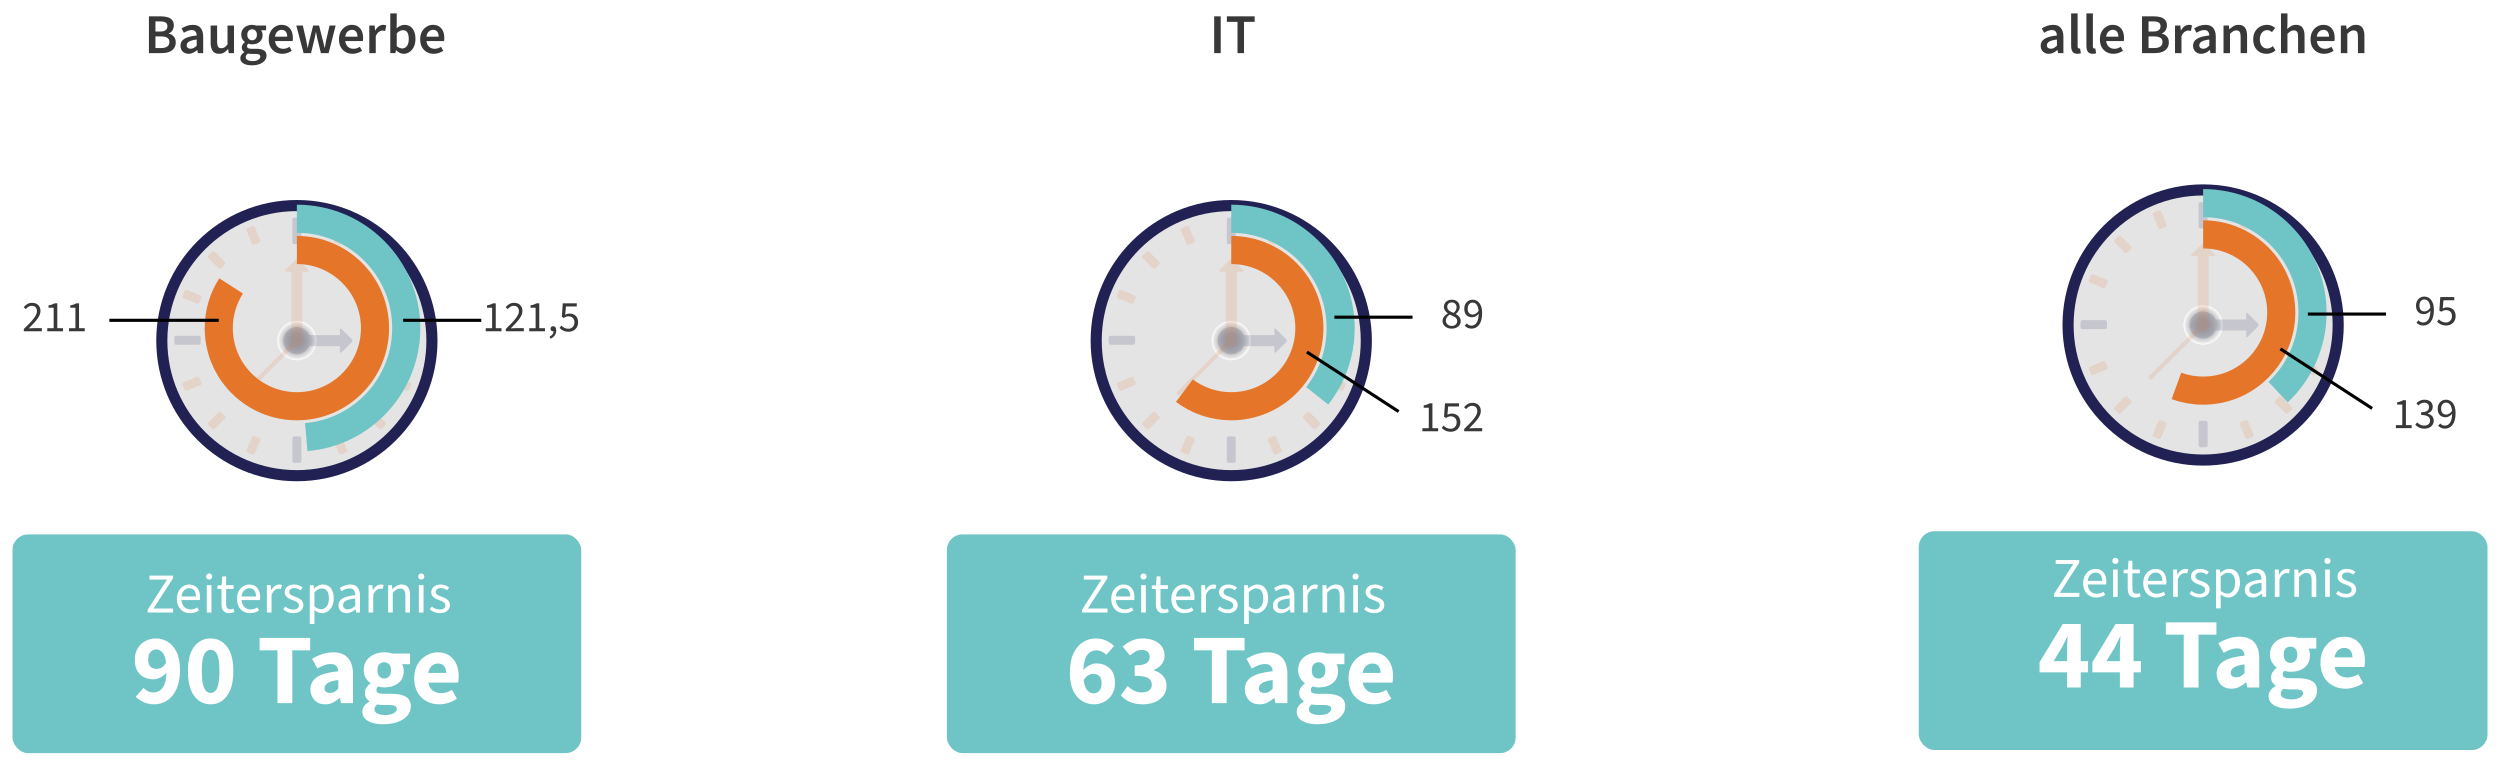 <svg width="800" height="245" viewBox="0 0 800 245" fill="none" xmlns="http://www.w3.org/2000/svg">
<path d="M655.625 17.216C654.857 17.216 654.227 16.976 653.735 16.496C653.255 16.016 653.015 15.392 653.015 14.624C653.015 13.676 653.429 12.944 654.257 12.428C655.085 11.9 656.405 11.54 658.217 11.348C658.205 10.88 658.079 10.478 657.839 10.142C657.611 9.794 657.197 9.62 656.597 9.62C656.165 9.62 655.739 9.704 655.319 9.872C654.911 10.04 654.509 10.244 654.113 10.484L653.357 9.098C653.849 8.786 654.401 8.516 655.013 8.288C655.637 8.06 656.297 7.946 656.993 7.946C658.097 7.946 658.919 8.276 659.459 8.936C660.011 9.584 660.287 10.526 660.287 11.762V17H658.577L658.433 16.028H658.361C657.965 16.364 657.539 16.646 657.083 16.874C656.639 17.102 656.153 17.216 655.625 17.216ZM656.291 15.596C656.651 15.596 656.975 15.512 657.263 15.344C657.563 15.164 657.881 14.924 658.217 14.624V12.644C657.017 12.8 656.183 13.034 655.715 13.346C655.247 13.646 655.013 14.018 655.013 14.462C655.013 14.858 655.133 15.146 655.373 15.326C655.613 15.506 655.919 15.596 656.291 15.596ZM664.78 17.216C664.048 17.216 663.526 16.994 663.214 16.55C662.914 16.106 662.764 15.5 662.764 14.732V4.292H664.834V14.84C664.834 15.092 664.882 15.272 664.978 15.38C665.074 15.476 665.176 15.524 665.284 15.524C665.332 15.524 665.374 15.524 665.41 15.524C665.458 15.512 665.524 15.5 665.608 15.488L665.878 17.036C665.758 17.084 665.602 17.126 665.41 17.162C665.23 17.198 665.02 17.216 664.78 17.216ZM669.667 17.216C668.935 17.216 668.413 16.994 668.101 16.55C667.801 16.106 667.651 15.5 667.651 14.732V4.292H669.721V14.84C669.721 15.092 669.769 15.272 669.865 15.38C669.961 15.476 670.063 15.524 670.171 15.524C670.219 15.524 670.261 15.524 670.297 15.524C670.345 15.512 670.411 15.5 670.495 15.488L670.765 17.036C670.645 17.084 670.489 17.126 670.297 17.162C670.117 17.198 669.907 17.216 669.667 17.216ZM676.318 17.216C675.502 17.216 674.764 17.036 674.104 16.676C673.444 16.304 672.922 15.776 672.538 15.092C672.154 14.396 671.962 13.562 671.962 12.59C671.962 11.63 672.154 10.802 672.538 10.106C672.934 9.41 673.444 8.876 674.068 8.504C674.692 8.132 675.346 7.946 676.03 7.946C676.834 7.946 677.506 8.126 678.046 8.486C678.586 8.834 678.994 9.326 679.27 9.962C679.546 10.586 679.684 11.312 679.684 12.14C679.684 12.572 679.654 12.908 679.594 13.148H673.978C674.074 13.928 674.356 14.534 674.824 14.966C675.292 15.398 675.88 15.614 676.588 15.614C676.972 15.614 677.326 15.56 677.65 15.452C677.986 15.332 678.316 15.17 678.64 14.966L679.342 16.262C678.922 16.538 678.454 16.766 677.938 16.946C677.422 17.126 676.882 17.216 676.318 17.216ZM673.96 11.744H677.884C677.884 11.06 677.734 10.526 677.434 10.142C677.134 9.746 676.684 9.548 676.084 9.548C675.568 9.548 675.106 9.74 674.698 10.124C674.302 10.496 674.056 11.036 673.96 11.744ZM685.444 17V5.228H689.206C690.022 5.228 690.742 5.318 691.366 5.498C692.002 5.678 692.5 5.984 692.86 6.416C693.232 6.836 693.418 7.406 693.418 8.126C693.418 8.678 693.274 9.2 692.986 9.692C692.698 10.172 692.296 10.502 691.78 10.682V10.754C692.428 10.898 692.962 11.204 693.382 11.672C693.814 12.128 694.03 12.752 694.03 13.544C694.03 14.324 693.832 14.972 693.436 15.488C693.052 16.004 692.518 16.388 691.834 16.64C691.15 16.88 690.376 17 689.512 17H685.444ZM687.532 10.088H689.026C689.842 10.088 690.436 9.938 690.808 9.638C691.18 9.338 691.366 8.936 691.366 8.432C691.366 7.856 691.174 7.448 690.79 7.208C690.406 6.968 689.83 6.848 689.062 6.848H687.532V10.088ZM687.532 15.38H689.296C690.16 15.38 690.826 15.224 691.294 14.912C691.762 14.588 691.996 14.096 691.996 13.436C691.996 12.812 691.768 12.362 691.312 12.086C690.856 11.798 690.184 11.654 689.296 11.654H687.532V15.38ZM696.004 17V8.162H697.714L697.858 9.728H697.93C698.242 9.152 698.62 8.714 699.064 8.414C699.508 8.102 699.964 7.946 700.432 7.946C700.852 7.946 701.188 8.006 701.44 8.126L701.08 9.926C700.924 9.878 700.78 9.842 700.648 9.818C700.516 9.794 700.354 9.782 700.162 9.782C699.814 9.782 699.448 9.92 699.064 10.196C698.68 10.46 698.35 10.928 698.074 11.6V17H696.004ZM704.387 17.216C703.619 17.216 702.989 16.976 702.497 16.496C702.017 16.016 701.777 15.392 701.777 14.624C701.777 13.676 702.191 12.944 703.019 12.428C703.847 11.9 705.167 11.54 706.979 11.348C706.967 10.88 706.841 10.478 706.601 10.142C706.373 9.794 705.959 9.62 705.359 9.62C704.927 9.62 704.501 9.704 704.081 9.872C703.673 10.04 703.271 10.244 702.875 10.484L702.119 9.098C702.611 8.786 703.163 8.516 703.775 8.288C704.399 8.06 705.059 7.946 705.755 7.946C706.859 7.946 707.681 8.276 708.221 8.936C708.773 9.584 709.049 10.526 709.049 11.762V17H707.339L707.195 16.028H707.123C706.727 16.364 706.301 16.646 705.845 16.874C705.401 17.102 704.915 17.216 704.387 17.216ZM705.053 15.596C705.413 15.596 705.737 15.512 706.025 15.344C706.325 15.164 706.643 14.924 706.979 14.624V12.644C705.779 12.8 704.945 13.034 704.477 13.346C704.009 13.646 703.775 14.018 703.775 14.462C703.775 14.858 703.895 15.146 704.135 15.326C704.375 15.506 704.681 15.596 705.053 15.596ZM711.526 17V8.162H713.236L713.38 9.35H713.452C713.848 8.966 714.28 8.636 714.748 8.36C715.216 8.084 715.75 7.946 716.35 7.946C717.298 7.946 717.988 8.252 718.42 8.864C718.852 9.476 719.068 10.34 719.068 11.456V17H716.998V11.726C716.998 10.994 716.89 10.478 716.674 10.178C716.458 9.878 716.104 9.728 715.612 9.728C715.228 9.728 714.886 9.824 714.586 10.016C714.298 10.196 713.968 10.466 713.596 10.826V17H711.526ZM725.288 17.216C724.484 17.216 723.758 17.036 723.11 16.676C722.474 16.304 721.964 15.776 721.58 15.092C721.208 14.396 721.022 13.562 721.022 12.59C721.022 11.606 721.226 10.772 721.634 10.088C722.042 9.392 722.582 8.864 723.254 8.504C723.938 8.132 724.67 7.946 725.45 7.946C726.014 7.946 726.506 8.042 726.926 8.234C727.346 8.426 727.718 8.66 728.042 8.936L727.034 10.286C726.806 10.082 726.572 9.926 726.332 9.818C726.092 9.698 725.834 9.638 725.558 9.638C724.85 9.638 724.268 9.908 723.812 10.448C723.368 10.988 723.146 11.702 723.146 12.59C723.146 13.466 723.362 14.174 723.794 14.714C724.238 15.254 724.808 15.524 725.504 15.524C725.852 15.524 726.176 15.452 726.476 15.308C726.788 15.152 727.07 14.972 727.322 14.768L728.168 16.136C727.76 16.496 727.304 16.766 726.8 16.946C726.296 17.126 725.792 17.216 725.288 17.216ZM729.913 17V4.292H731.983V7.568L731.911 9.278C732.283 8.93 732.697 8.624 733.153 8.36C733.609 8.084 734.137 7.946 734.737 7.946C735.685 7.946 736.375 8.252 736.807 8.864C737.239 9.476 737.455 10.34 737.455 11.456V17H735.385V11.726C735.385 10.994 735.277 10.478 735.061 10.178C734.845 9.878 734.491 9.728 733.999 9.728C733.615 9.728 733.273 9.824 732.973 10.016C732.685 10.196 732.355 10.466 731.983 10.826V17H729.913ZM743.73 17.216C742.914 17.216 742.176 17.036 741.516 16.676C740.856 16.304 740.334 15.776 739.95 15.092C739.566 14.396 739.374 13.562 739.374 12.59C739.374 11.63 739.566 10.802 739.95 10.106C740.346 9.41 740.856 8.876 741.48 8.504C742.104 8.132 742.758 7.946 743.442 7.946C744.246 7.946 744.918 8.126 745.458 8.486C745.998 8.834 746.406 9.326 746.682 9.962C746.958 10.586 747.096 11.312 747.096 12.14C747.096 12.572 747.066 12.908 747.006 13.148H741.39C741.486 13.928 741.768 14.534 742.236 14.966C742.704 15.398 743.292 15.614 744 15.614C744.384 15.614 744.738 15.56 745.062 15.452C745.398 15.332 745.728 15.17 746.052 14.966L746.754 16.262C746.334 16.538 745.866 16.766 745.35 16.946C744.834 17.126 744.294 17.216 743.73 17.216ZM741.372 11.744H745.296C745.296 11.06 745.146 10.526 744.846 10.142C744.546 9.746 744.096 9.548 743.496 9.548C742.98 9.548 742.518 9.74 742.11 10.124C741.714 10.496 741.468 11.036 741.372 11.744ZM749.073 17V8.162H750.783L750.927 9.35H750.999C751.395 8.966 751.827 8.636 752.295 8.36C752.763 8.084 753.297 7.946 753.897 7.946C754.845 7.946 755.535 8.252 755.967 8.864C756.399 9.476 756.615 10.34 756.615 11.456V17H754.545V11.726C754.545 10.994 754.437 10.478 754.221 10.178C754.005 9.878 753.651 9.728 753.159 9.728C752.775 9.728 752.433 9.824 752.133 10.016C751.845 10.196 751.515 10.466 751.143 10.826V17H749.073Z" fill="#383838"/>
<g filter="url(#filter0_d_675_5471)">
<rect x="614" y="166" width="182" height="70" rx="5" fill="#6FC4C6"/>
</g>
<path d="M657.167 211.552H661.455V208.256C661.455 207.595 661.476 206.837 661.519 205.984C661.583 205.109 661.626 204.352 661.647 203.712H661.519C661.263 204.267 660.996 204.832 660.719 205.408C660.442 205.984 660.154 206.56 659.855 207.136L657.167 211.552ZM661.455 220V215.136H652.655V211.904L660.079 199.68H665.839V211.552H668.175V215.136H665.839V220H661.455ZM674.073 211.552H678.361V208.256C678.361 207.595 678.382 206.837 678.425 205.984C678.489 205.109 678.532 204.352 678.553 203.712H678.425C678.169 204.267 677.902 204.832 677.625 205.408C677.348 205.984 677.06 206.56 676.761 207.136L674.073 211.552ZM678.361 220V215.136H669.561V211.904L676.985 199.68H682.745V211.552H685.081V215.136H682.745V220H678.361ZM698.794 220V203.104H693.066V199.136H709.258V203.104H703.53V220H698.794ZM714.064 220.384C712.614 220.384 711.462 219.925 710.608 219.008C709.755 218.069 709.328 216.928 709.328 215.584C709.328 213.92 710.032 212.619 711.44 211.68C712.848 210.741 715.12 210.112 718.256 209.792C718.214 209.088 718 208.533 717.616 208.128C717.254 207.701 716.635 207.488 715.76 207.488C715.099 207.488 714.427 207.616 713.744 207.872C713.062 208.128 712.336 208.48 711.568 208.928L709.872 205.824C710.875 205.205 711.942 204.704 713.072 204.32C714.224 203.936 715.419 203.744 716.656 203.744C718.683 203.744 720.24 204.331 721.328 205.504C722.416 206.677 722.96 208.48 722.96 210.912V220H719.12L718.8 218.368H718.672C718.011 218.965 717.296 219.456 716.528 219.84C715.782 220.203 714.96 220.384 714.064 220.384ZM715.664 216.736C716.198 216.736 716.656 216.619 717.04 216.384C717.446 216.128 717.851 215.797 718.256 215.392V212.608C716.592 212.821 715.44 213.163 714.8 213.632C714.16 214.08 713.84 214.613 713.84 215.232C713.84 215.744 714 216.128 714.32 216.384C714.662 216.619 715.11 216.736 715.664 216.736ZM732.603 226.752C731.366 226.752 730.246 226.613 729.243 226.336C728.241 226.059 727.441 225.621 726.843 225.024C726.246 224.427 725.947 223.659 725.947 222.72C725.947 221.44 726.705 220.373 728.219 219.52V219.392C727.814 219.115 727.462 218.763 727.163 218.336C726.886 217.909 726.747 217.365 726.747 216.704C726.747 216.128 726.918 215.573 727.259 215.04C727.601 214.507 728.027 214.069 728.539 213.728V213.6C727.985 213.216 727.483 212.661 727.035 211.936C726.609 211.211 726.395 210.389 726.395 209.472C726.395 208.192 726.705 207.136 727.323 206.304C727.942 205.451 728.753 204.811 729.755 204.384C730.758 203.957 731.825 203.744 732.955 203.744C733.894 203.744 734.715 203.872 735.419 204.128H741.211V207.552H738.683C738.833 207.787 738.95 208.085 739.035 208.448C739.142 208.811 739.195 209.205 739.195 209.632C739.195 210.848 738.918 211.851 738.363 212.64C737.809 213.429 737.062 214.016 736.123 214.4C735.185 214.784 734.129 214.976 732.955 214.976C732.337 214.976 731.697 214.869 731.035 214.656C730.651 214.976 730.459 215.371 730.459 215.84C730.459 216.245 730.641 216.544 731.003 216.736C731.366 216.928 731.985 217.024 732.859 217.024H735.419C737.382 217.024 738.875 217.344 739.899 217.984C740.945 218.603 741.467 219.627 741.467 221.056C741.467 222.144 741.105 223.115 740.379 223.968C739.654 224.843 738.63 225.525 737.307 226.016C735.985 226.507 734.417 226.752 732.603 226.752ZM732.955 212.128C733.574 212.128 734.086 211.904 734.491 211.456C734.918 211.008 735.131 210.347 735.131 209.472C735.131 208.64 734.918 208.011 734.491 207.584C734.086 207.136 733.574 206.912 732.955 206.912C732.337 206.912 731.814 207.125 731.387 207.552C730.982 207.979 730.779 208.619 730.779 209.472C730.779 210.347 730.982 211.008 731.387 211.456C731.814 211.904 732.337 212.128 732.955 212.128ZM733.339 223.808C734.406 223.808 735.281 223.616 735.963 223.232C736.646 222.848 736.987 222.389 736.987 221.856C736.987 221.365 736.774 221.035 736.347 220.864C735.942 220.693 735.345 220.608 734.555 220.608H732.923C732.39 220.608 731.942 220.587 731.579 220.544C731.238 220.523 730.939 220.48 730.683 220.416C730.107 220.928 729.819 221.451 729.819 221.984C729.819 222.581 730.139 223.029 730.779 223.328C731.441 223.648 732.294 223.808 733.339 223.808ZM750.575 220.384C749.06 220.384 747.695 220.053 746.479 219.392C745.263 218.731 744.303 217.781 743.599 216.544C742.895 215.307 742.543 213.813 742.543 212.064C742.543 210.336 742.895 208.853 743.599 207.616C744.324 206.379 745.263 205.429 746.415 204.768C747.567 204.085 748.772 203.744 750.031 203.744C751.545 203.744 752.793 204.085 753.775 204.768C754.777 205.429 755.524 206.336 756.015 207.488C756.527 208.619 756.783 209.909 756.783 211.36C756.783 211.765 756.761 212.171 756.719 212.576C756.676 212.96 756.633 213.248 756.591 213.44H747.087C747.3 214.592 747.78 215.445 748.527 216C749.273 216.533 750.169 216.8 751.215 216.8C752.345 216.8 753.487 216.448 754.639 215.744L756.207 218.592C755.396 219.147 754.489 219.584 753.487 219.904C752.484 220.224 751.513 220.384 750.575 220.384ZM747.055 210.336H752.783C752.783 209.461 752.569 208.747 752.143 208.192C751.737 207.616 751.065 207.328 750.127 207.328C749.401 207.328 748.751 207.584 748.175 208.096C747.599 208.587 747.225 209.333 747.055 210.336Z" fill="white"/>
<path d="M657.258 191V190.1L663.45 180.47H657.816V179.192H665.34V180.092L659.13 189.722H665.394V191H657.258ZM670.769 191.216C668.429 191.216 666.593 189.524 666.593 186.626C666.593 183.782 668.519 182.036 670.517 182.036C672.749 182.036 674.027 183.62 674.027 186.14C674.027 186.464 674.009 186.734 673.955 187.022H668.069C668.195 188.822 669.293 190.01 670.949 190.01C671.795 190.01 672.533 189.776 673.145 189.362L673.667 190.316C672.911 190.856 671.975 191.216 670.769 191.216ZM668.069 185.87H672.695C672.695 184.142 671.885 183.224 670.553 183.224C669.329 183.224 668.249 184.196 668.069 185.87ZM676.17 191V182.252H677.664V191H676.17ZM676.926 180.452C676.35 180.452 675.936 180.074 675.936 179.48C675.936 178.904 676.35 178.508 676.926 178.508C677.502 178.508 677.916 178.904 677.916 179.48C677.916 180.074 677.502 180.452 676.926 180.452ZM683.372 191.216C681.5 191.216 680.87 190.028 680.87 188.282V183.458H679.574V182.342L680.942 182.252L681.122 179.444H682.364V182.252H684.74V183.458H682.364V188.318C682.364 189.38 682.724 189.992 683.714 189.992C684.038 189.992 684.362 189.938 684.722 189.776L685.028 190.838C684.56 191.054 683.966 191.216 683.372 191.216ZM689.999 191.216C687.659 191.216 685.823 189.524 685.823 186.626C685.823 183.782 687.749 182.036 689.747 182.036C691.979 182.036 693.257 183.62 693.257 186.14C693.257 186.464 693.239 186.734 693.185 187.022H687.299C687.425 188.822 688.523 190.01 690.179 190.01C691.025 190.01 691.763 189.776 692.375 189.362L692.897 190.316C692.141 190.856 691.205 191.216 689.999 191.216ZM687.299 185.87H691.925C691.925 184.142 691.115 183.224 689.783 183.224C688.559 183.224 687.479 184.196 687.299 185.87ZM695.401 191V182.252H696.625L696.751 183.836H696.805C697.417 182.738 698.317 182.036 699.289 182.036C699.685 182.036 699.955 182.09 700.225 182.216L699.901 183.494C699.649 183.422 699.451 183.386 699.109 183.386C698.371 183.386 697.489 183.908 696.895 185.384V191H695.401ZM703.874 191.216C702.596 191.216 701.426 190.748 700.616 189.956L701.3 189.092C702.056 189.722 702.848 190.046 703.928 190.046C705.08 190.046 705.638 189.452 705.638 188.696C705.638 187.796 704.666 187.418 703.676 187.058C702.362 186.59 701.102 185.96 701.102 184.52C701.102 183.116 702.218 182.036 704.126 182.036C705.224 182.036 706.16 182.45 706.844 183.026L706.16 183.89C705.548 183.44 704.918 183.188 704.144 183.188C703.028 183.188 702.542 183.8 702.542 184.448C702.542 185.24 703.298 185.564 704.396 185.942C705.764 186.428 707.078 187.022 707.078 188.606C707.078 190.028 705.944 191.216 703.874 191.216ZM709.129 194.69V182.252H710.353L710.479 183.26H710.533C711.325 182.594 712.315 182.036 713.323 182.036C715.573 182.036 716.797 183.782 716.797 186.5C716.797 189.47 714.997 191.216 712.999 191.216C712.207 191.216 711.379 190.838 710.587 190.208L710.623 191.738V194.69H709.129ZM712.747 189.956C714.187 189.956 715.249 188.66 715.249 186.5C715.249 184.574 714.583 183.296 712.945 183.296C712.207 183.296 711.469 183.692 710.623 184.484V189.056C711.415 189.722 712.171 189.956 712.747 189.956ZM720.884 191.216C719.426 191.216 718.328 190.316 718.328 188.732C718.328 186.788 719.948 185.852 723.692 185.438C723.674 184.34 723.314 183.278 721.892 183.278C720.884 183.278 719.966 183.728 719.282 184.178L718.706 183.17C719.516 182.63 720.74 182.036 722.144 182.036C724.268 182.036 725.186 183.458 725.186 185.618V191H723.962L723.818 189.956H723.764C722.936 190.658 721.982 191.216 720.884 191.216ZM721.298 189.992C722.144 189.992 722.846 189.614 723.692 188.876V186.5C720.74 186.842 719.786 187.508 719.786 188.642C719.786 189.614 720.452 189.992 721.298 189.992ZM727.938 191V182.252H729.162L729.288 183.836H729.342C729.954 182.738 730.854 182.036 731.826 182.036C732.222 182.036 732.492 182.09 732.762 182.216L732.438 183.494C732.186 183.422 731.988 183.386 731.646 183.386C730.908 183.386 730.026 183.908 729.432 185.384V191H727.938ZM734.196 191V182.252H735.42L735.546 183.512H735.6C736.428 182.684 737.328 182.036 738.534 182.036C740.388 182.036 741.216 183.224 741.216 185.456V191H739.722V185.654C739.722 184.016 739.218 183.332 738.066 183.332C737.184 183.332 736.554 183.782 735.69 184.664V191H734.196ZM744.039 191V182.252H745.533V191H744.039ZM744.795 180.452C744.219 180.452 743.805 180.074 743.805 179.48C743.805 178.904 744.219 178.508 744.795 178.508C745.371 178.508 745.785 178.904 745.785 179.48C745.785 180.074 745.371 180.452 744.795 180.452ZM750.773 191.216C749.495 191.216 748.325 190.748 747.515 189.956L748.199 189.092C748.955 189.722 749.747 190.046 750.827 190.046C751.979 190.046 752.537 189.452 752.537 188.696C752.537 187.796 751.565 187.418 750.575 187.058C749.261 186.59 748.001 185.96 748.001 184.52C748.001 183.116 749.117 182.036 751.025 182.036C752.123 182.036 753.059 182.45 753.743 183.026L753.059 183.89C752.447 183.44 751.817 183.188 751.043 183.188C749.927 183.188 749.441 183.8 749.441 184.448C749.441 185.24 750.197 185.564 751.295 185.942C752.663 186.428 753.977 187.022 753.977 188.606C753.977 190.028 752.843 191.216 750.773 191.216Z" fill="white"/>
<g filter="url(#filter1_d_675_5471)">
<path d="M704.995 142.921C728.702 142.921 747.92 123.702 747.92 99.995C747.92 76.288 728.702 57.069 704.995 57.069C681.287 57.069 662.069 76.288 662.069 99.995C662.069 123.702 681.287 142.921 704.995 142.921Z" fill="#E4E4E4"/>
<path d="M705 145C680.186 145 660 124.814 660 100C660 75.186 680.186 55 705 55C729.814 55 750 75.186 750 100C750 124.814 729.814 145 705 145ZM705 58.556C682.147 58.556 663.556 77.147 663.556 100C663.556 122.853 682.147 141.444 705 141.444C727.853 141.444 746.444 122.853 746.444 100C746.444 77.147 727.853 58.556 705 58.556Z" fill="#212154"/>
<path d="M705.842 60.654H704.161C703.834 60.654 703.569 60.92 703.569 61.247V68.522C703.569 68.849 703.834 69.114 704.161 69.114H705.842C706.169 69.114 706.434 68.849 706.434 68.522V61.247C706.434 60.92 706.169 60.654 705.842 60.654Z" fill="#212154" fill-opacity="0.15"/>
<path d="M705.842 130.649H704.161C703.834 130.649 703.569 130.915 703.569 131.242V138.514C703.569 138.841 703.834 139.107 704.161 139.107H705.842C706.169 139.107 706.434 138.841 706.434 138.514V131.242C706.434 130.915 706.169 130.649 705.842 130.649Z" fill="#212154" fill-opacity="0.15"/>
<path d="M689.21 63.962L690.763 63.319C691.064 63.194 691.412 63.338 691.537 63.639L693.286 67.861C693.41 68.162 693.266 68.511 692.965 68.635L691.413 69.278C691.112 69.403 690.763 69.259 690.638 68.957L688.89 64.736C688.765 64.435 688.909 64.086 689.21 63.962Z" fill="#E57629" fill-opacity="0.15"/>
<path d="M719.235 136.445C718.933 136.57 718.587 136.424 718.462 136.125L716.714 131.902C716.589 131.6 716.734 131.254 717.034 131.129L718.587 130.486C718.889 130.362 719.235 130.507 719.36 130.806L721.108 135.029C721.233 135.331 721.088 135.678 720.788 135.802L719.235 136.445Z" fill="#E57629" fill-opacity="0.15"/>
<path d="M680.737 76.806C680.506 77.037 680.129 77.037 679.898 76.806L676.668 73.576C676.437 73.345 676.437 72.969 676.668 72.738L677.857 71.549C678.088 71.318 678.464 71.318 678.695 71.549L681.925 74.779C682.156 75.01 682.156 75.387 681.925 75.618L680.737 76.806Z" fill="#E57629" fill-opacity="0.15"/>
<path d="M732.143 128.213C731.912 128.445 731.536 128.445 731.305 128.213L728.075 124.983C727.844 124.752 727.844 124.376 728.075 124.145L729.263 122.957C729.494 122.725 729.871 122.725 730.102 122.957L733.332 126.187C733.563 126.418 733.563 126.794 733.332 127.025L732.143 128.213Z" fill="#E57629" fill-opacity="0.15"/>
<path d="M673.752 87.848C673.628 88.15 673.278 88.293 672.979 88.168L668.756 86.42C668.454 86.295 668.312 85.946 668.436 85.646L669.079 84.094C669.204 83.791 669.554 83.649 669.853 83.773L674.075 85.522C674.378 85.646 674.52 85.996 674.395 86.295L673.752 87.848Z" fill="#E57629" fill-opacity="0.15"/>
<path d="M740.921 115.669C740.796 115.972 740.446 116.114 740.147 115.989L735.925 114.241C735.622 114.117 735.48 113.767 735.604 113.468L736.247 111.915C736.372 111.613 736.722 111.47 737.021 111.595L741.244 113.343C741.546 113.468 741.688 113.817 741.564 114.117L740.921 115.669Z" fill="#E57629" fill-opacity="0.15"/>
<path d="M672.981 111.592L668.759 113.341C668.457 113.466 668.313 113.813 668.439 114.115L669.082 115.667C669.207 115.97 669.554 116.113 669.856 115.988L674.077 114.239C674.38 114.114 674.523 113.767 674.398 113.465L673.755 111.913C673.63 111.61 673.283 111.467 672.981 111.592Z" fill="#E57629" fill-opacity="0.15"/>
<path d="M741.564 85.646C741.688 85.948 741.543 86.295 741.244 86.419L737.021 88.168C736.719 88.292 736.372 88.147 736.248 87.848L735.604 86.295C735.48 85.993 735.625 85.646 735.925 85.522L740.147 83.773C740.449 83.649 740.796 83.794 740.921 84.093L741.564 85.646Z" fill="#E57629" fill-opacity="0.15"/>
<path d="M681.925 124.145C682.156 124.376 682.156 124.752 681.925 124.983L678.695 128.213C678.464 128.445 678.088 128.445 677.857 128.213L676.668 127.025C676.437 126.794 676.437 126.418 676.668 126.187L679.898 122.957C680.129 122.725 680.506 122.725 680.737 122.957L681.925 124.145Z" fill="#E57629" fill-opacity="0.15"/>
<path d="M733.332 72.738C733.563 72.969 733.563 73.345 733.332 73.576L730.102 76.806C729.871 77.037 729.494 77.037 729.263 76.806L728.075 75.618C727.844 75.387 727.844 75.01 728.075 74.779L731.305 71.549C731.536 71.318 731.912 71.318 732.143 71.549L733.332 72.738Z" fill="#E57629" fill-opacity="0.15"/>
<path d="M692.966 131.129C693.268 131.254 693.411 131.604 693.286 131.903L691.538 136.125C691.413 136.428 691.064 136.57 690.764 136.446L689.212 135.803C688.909 135.678 688.767 135.328 688.892 135.029L690.64 130.806C690.764 130.504 691.114 130.362 691.413 130.486L692.966 131.129Z" fill="#E57629" fill-opacity="0.15"/>
<path d="M720.788 63.963C721.09 64.088 721.233 64.438 721.108 64.737L719.36 68.96C719.235 69.262 718.886 69.404 718.587 69.279L717.034 68.636C716.732 68.512 716.589 68.162 716.714 67.863L718.462 63.64C718.586 63.338 718.936 63.196 719.235 63.32L720.788 63.963Z" fill="#E57629" fill-opacity="0.15"/>
<path d="M673.637 98.45H666.365C666.038 98.45 665.772 98.716 665.772 99.043V100.723C665.772 101.05 666.038 101.316 666.365 101.316H673.637C673.964 101.316 674.23 101.05 674.23 100.723V99.043C674.23 98.716 673.964 98.45 673.637 98.45Z" fill="#212154" fill-opacity="0.15"/>
<path d="M743.632 98.45H736.36C736.033 98.45 735.767 98.716 735.767 99.043V100.723C735.767 101.05 736.033 101.316 736.36 101.316H743.632C743.959 101.316 744.225 101.05 744.225 100.723V99.043C744.225 98.716 743.959 98.45 743.632 98.45Z" fill="#212154" fill-opacity="0.15"/>
<path style="mix-blend-mode:color-burn" d="M709.447 104.446C711.903 101.991 711.903 98.009 709.447 95.554C706.991 93.098 703.01 93.098 700.554 95.554C698.099 98.009 698.099 101.991 700.554 104.446C703.01 106.902 706.991 106.902 709.447 104.446Z" fill="url(#paint0_radial_675_5471)"/>
<path opacity="0.15" fill-rule="evenodd" clip-rule="evenodd" d="M708.985 101.778C708.774 102.252 708.474 102.696 708.085 103.084C706.382 104.788 703.62 104.788 701.916 103.084C700.213 101.381 700.213 98.619 701.916 96.916C703.62 95.212 706.382 95.212 708.085 96.916C708.474 97.304 708.774 97.748 708.985 98.222H718.779V96.446C718.779 96.064 719.001 95.972 719.271 96.242L722.54 99.51C722.809 99.78 722.809 100.221 722.54 100.491L719.271 103.76C719.001 104.029 718.779 103.937 718.779 103.555V101.778H708.985Z" fill="#212154"/>
<path opacity="0.15" fill-rule="evenodd" clip-rule="evenodd" d="M708.76 77.426C709.03 77.695 708.938 77.918 708.556 77.918H706.778V99.103C706.914 99.372 706.991 99.677 706.991 100C706.991 101.099 706.099 101.991 705 101.991C704.692 101.991 704.401 101.922 704.14 101.797L688.613 117.324C688.382 117.555 688.006 117.555 687.775 117.324L687.68 117.229C687.449 116.998 687.449 116.622 687.68 116.39L703.206 100.865C703.079 100.603 703.009 100.31 703.009 100C703.009 99.677 703.085 99.372 703.222 99.103V77.918H701.447C701.065 77.918 700.973 77.695 701.243 77.426L704.511 74.157C704.781 73.888 705.222 73.888 705.492 74.157L708.76 77.426Z" fill="#E57629"/>
</g>
<path d="M705 65C724.33 65 740 80.67 740 100C740 110.04 735.772 119.093 729 125.476" stroke="#6FC4C6" stroke-width="9"/>
<path d="M705 75C718.807 75 730 86.193 730 100C730 113.807 718.807 125 705 125C701.997 125 699.118 124.471 696.451 123.5" stroke="#E57629" stroke-width="9"/>
<path d="M766.689 137V136.034H768.733V129.482H767.095V128.726C767.921 128.586 768.509 128.362 768.999 128.068H769.895V136.034H771.729V137H766.689ZM775.846 137.168C774.418 137.168 773.508 136.566 772.906 135.908L773.494 135.152C774.026 135.712 774.726 136.202 775.776 136.202C776.854 136.202 777.624 135.572 777.624 134.578C777.624 133.514 776.896 132.8 774.768 132.8V131.918C776.658 131.918 777.302 131.19 777.302 130.252C777.302 129.398 776.714 128.852 775.762 128.852C775.02 128.852 774.39 129.23 773.858 129.748L773.242 129.02C773.928 128.376 774.754 127.9 775.804 127.9C777.358 127.9 778.478 128.726 778.478 130.168C778.478 131.246 777.834 131.932 776.868 132.296V132.352C777.946 132.604 778.8 133.388 778.8 134.62C778.8 136.202 777.484 137.168 775.846 137.168ZM781.153 130.77C781.153 131.932 781.699 132.66 782.791 132.66C783.379 132.66 784.093 132.31 784.653 131.484C784.513 129.748 783.827 128.824 782.693 128.824C781.825 128.824 781.153 129.594 781.153 130.77ZM782.371 137.168C781.419 137.168 780.705 136.762 780.215 136.23L780.859 135.502C781.223 135.922 781.769 136.202 782.329 136.202C783.589 136.202 784.625 135.236 784.681 132.408C784.121 133.108 783.323 133.528 782.595 133.528C781.055 133.528 780.061 132.604 780.061 130.77C780.061 129.062 781.265 127.9 782.693 127.9C784.457 127.9 785.787 129.328 785.787 132.198C785.787 135.782 784.163 137.168 782.371 137.168Z" fill="#383838"/>
<path d="M774.214 97.77C774.214 98.932 774.76 99.66 775.852 99.66C776.44 99.66 777.154 99.31 777.714 98.484C777.574 96.748 776.888 95.824 775.754 95.824C774.886 95.824 774.214 96.594 774.214 97.77ZM775.432 104.168C774.48 104.168 773.766 103.762 773.276 103.23L773.92 102.502C774.284 102.922 774.83 103.202 775.39 103.202C776.65 103.202 777.686 102.236 777.742 99.408C777.182 100.108 776.384 100.528 775.656 100.528C774.116 100.528 773.122 99.604 773.122 97.77C773.122 96.062 774.326 94.9 775.754 94.9C777.518 94.9 778.848 96.328 778.848 99.198C778.848 102.782 777.224 104.168 775.432 104.168ZM782.797 104.168C781.369 104.168 780.487 103.566 779.871 102.95L780.431 102.18C780.963 102.712 781.635 103.202 782.685 103.202C783.777 103.202 784.631 102.418 784.631 101.172C784.631 99.94 783.889 99.226 782.741 99.226C782.125 99.226 781.747 99.408 781.215 99.758L780.599 99.366L780.893 95.068H785.373V96.076H781.915L781.677 98.708C782.097 98.484 782.503 98.344 783.049 98.344C784.561 98.344 785.807 99.212 785.807 101.144C785.807 103.076 784.351 104.168 782.797 104.168Z" fill="#383838"/>
<line x1="759.081" y1="130.7" x2="729.728" y2="111.637" stroke="black"/>
<line x1="763.521" y1="100.5" x2="738.521" y2="100.5" stroke="black"/>
<path d="M388.541 17V5.228H390.629V17H388.541ZM395.997 17V6.992H392.595V5.228H401.487V6.992H398.085V17H395.997Z" fill="#383838"/>
<g filter="url(#filter2_d_675_5471)">
<rect x="303" y="167" width="182" height="70" rx="5" fill="#6FC4C6"/>
<path d="M349.847 211.624C349.314 211.624 348.77 211.784 348.215 212.104C347.682 212.403 347.202 212.915 346.775 213.64C346.988 215.24 347.394 216.349 347.991 216.968C348.588 217.565 349.239 217.864 349.943 217.864C350.647 217.864 351.244 217.608 351.735 217.096C352.247 216.563 352.503 215.72 352.503 214.568C352.503 213.501 352.247 212.744 351.735 212.296C351.244 211.848 350.615 211.624 349.847 211.624ZM350.039 221.384C348.738 221.384 347.5 221.043 346.327 220.36C345.154 219.656 344.194 218.568 343.447 217.096C342.722 215.603 342.359 213.672 342.359 211.304C342.359 208.765 342.743 206.685 343.511 205.064C344.3 203.443 345.314 202.248 346.551 201.48C347.81 200.691 349.154 200.296 350.583 200.296C351.927 200.296 353.09 200.541 354.071 201.032C355.052 201.501 355.863 202.067 356.503 202.728L354.039 205.544C353.698 205.16 353.228 204.829 352.631 204.552C352.055 204.253 351.468 204.104 350.871 204.104C350.124 204.104 349.442 204.307 348.823 204.712C348.204 205.096 347.703 205.757 347.319 206.696C346.956 207.613 346.743 208.861 346.679 210.44C347.212 209.757 347.863 209.235 348.631 208.872C349.42 208.488 350.124 208.296 350.743 208.296C352.492 208.296 353.932 208.808 355.063 209.832C356.215 210.835 356.791 212.413 356.791 214.568C356.791 215.976 356.482 217.192 355.863 218.216C355.244 219.219 354.423 219.997 353.399 220.552C352.396 221.107 351.276 221.384 350.039 221.384ZM365.729 221.384C364.086 221.384 362.678 221.117 361.505 220.584C360.353 220.051 359.404 219.357 358.657 218.504L360.833 215.528C361.452 216.125 362.134 216.616 362.881 217C363.628 217.384 364.428 217.576 365.281 217.576C366.284 217.576 367.084 217.373 367.681 216.968C368.278 216.541 368.577 215.944 368.577 215.176C368.577 214.579 368.428 214.067 368.129 213.64C367.83 213.192 367.286 212.851 366.497 212.616C365.708 212.381 364.577 212.264 363.105 212.264V208.936C364.94 208.936 366.198 208.691 366.881 208.2C367.564 207.688 367.905 207.027 367.905 206.216C367.905 205.512 367.692 204.968 367.265 204.584C366.838 204.179 366.22 203.976 365.409 203.976C364.684 203.976 364.022 204.136 363.425 204.456C362.849 204.776 362.241 205.213 361.601 205.768L359.233 202.888C360.172 202.077 361.164 201.448 362.209 201C363.254 200.531 364.396 200.296 365.633 200.296C367.724 200.296 369.409 200.787 370.689 201.768C371.99 202.728 372.641 204.093 372.641 205.864C372.641 206.909 372.342 207.805 371.745 208.552C371.169 209.299 370.337 209.907 369.249 210.376V210.504C370.422 210.845 371.382 211.432 372.129 212.264C372.897 213.075 373.281 214.141 373.281 215.464C373.281 216.723 372.929 217.8 372.225 218.696C371.542 219.571 370.625 220.243 369.473 220.712C368.342 221.16 367.094 221.384 365.729 221.384ZM387.794 221V204.104H382.066V200.136H398.258V204.104H392.53V221H387.794ZM403.064 221.384C401.614 221.384 400.462 220.925 399.608 220.008C398.755 219.069 398.328 217.928 398.328 216.584C398.328 214.92 399.032 213.619 400.44 212.68C401.848 211.741 404.12 211.112 407.256 210.792C407.214 210.088 407 209.533 406.616 209.128C406.254 208.701 405.635 208.488 404.76 208.488C404.099 208.488 403.427 208.616 402.744 208.872C402.062 209.128 401.336 209.48 400.568 209.928L398.872 206.824C399.875 206.205 400.942 205.704 402.072 205.32C403.224 204.936 404.419 204.744 405.656 204.744C407.683 204.744 409.24 205.331 410.328 206.504C411.416 207.677 411.96 209.48 411.96 211.912V221H408.12L407.8 219.368H407.672C407.011 219.965 406.296 220.456 405.528 220.84C404.782 221.203 403.96 221.384 403.064 221.384ZM404.664 217.736C405.198 217.736 405.656 217.619 406.04 217.384C406.446 217.128 406.851 216.797 407.256 216.392V213.608C405.592 213.821 404.44 214.163 403.8 214.632C403.16 215.08 402.84 215.613 402.84 216.232C402.84 216.744 403 217.128 403.32 217.384C403.662 217.619 404.11 217.736 404.664 217.736ZM421.603 227.752C420.366 227.752 419.246 227.613 418.243 227.336C417.241 227.059 416.441 226.621 415.843 226.024C415.246 225.427 414.947 224.659 414.947 223.72C414.947 222.44 415.705 221.373 417.219 220.52V220.392C416.814 220.115 416.462 219.763 416.163 219.336C415.886 218.909 415.747 218.365 415.747 217.704C415.747 217.128 415.918 216.573 416.259 216.04C416.601 215.507 417.027 215.069 417.539 214.728V214.6C416.985 214.216 416.483 213.661 416.035 212.936C415.609 212.211 415.395 211.389 415.395 210.472C415.395 209.192 415.705 208.136 416.323 207.304C416.942 206.451 417.753 205.811 418.755 205.384C419.758 204.957 420.825 204.744 421.955 204.744C422.894 204.744 423.715 204.872 424.419 205.128H430.211V208.552H427.683C427.833 208.787 427.95 209.085 428.035 209.448C428.142 209.811 428.195 210.205 428.195 210.632C428.195 211.848 427.918 212.851 427.363 213.64C426.809 214.429 426.062 215.016 425.123 215.4C424.185 215.784 423.129 215.976 421.955 215.976C421.337 215.976 420.697 215.869 420.035 215.656C419.651 215.976 419.459 216.371 419.459 216.84C419.459 217.245 419.641 217.544 420.003 217.736C420.366 217.928 420.985 218.024 421.859 218.024H424.419C426.382 218.024 427.875 218.344 428.899 218.984C429.945 219.603 430.467 220.627 430.467 222.056C430.467 223.144 430.105 224.115 429.379 224.968C428.654 225.843 427.63 226.525 426.307 227.016C424.985 227.507 423.417 227.752 421.603 227.752ZM421.955 213.128C422.574 213.128 423.086 212.904 423.491 212.456C423.918 212.008 424.131 211.347 424.131 210.472C424.131 209.64 423.918 209.011 423.491 208.584C423.086 208.136 422.574 207.912 421.955 207.912C421.337 207.912 420.814 208.125 420.387 208.552C419.982 208.979 419.779 209.619 419.779 210.472C419.779 211.347 419.982 212.008 420.387 212.456C420.814 212.904 421.337 213.128 421.955 213.128ZM422.339 224.808C423.406 224.808 424.281 224.616 424.963 224.232C425.646 223.848 425.987 223.389 425.987 222.856C425.987 222.365 425.774 222.035 425.347 221.864C424.942 221.693 424.345 221.608 423.555 221.608H421.923C421.39 221.608 420.942 221.587 420.579 221.544C420.238 221.523 419.939 221.48 419.683 221.416C419.107 221.928 418.819 222.451 418.819 222.984C418.819 223.581 419.139 224.029 419.779 224.328C420.441 224.648 421.294 224.808 422.339 224.808ZM439.575 221.384C438.06 221.384 436.695 221.053 435.479 220.392C434.263 219.731 433.303 218.781 432.599 217.544C431.895 216.307 431.543 214.813 431.543 213.064C431.543 211.336 431.895 209.853 432.599 208.616C433.324 207.379 434.263 206.429 435.415 205.768C436.567 205.085 437.772 204.744 439.031 204.744C440.545 204.744 441.793 205.085 442.775 205.768C443.777 206.429 444.524 207.336 445.015 208.488C445.527 209.619 445.783 210.909 445.783 212.36C445.783 212.765 445.761 213.171 445.719 213.576C445.676 213.96 445.633 214.248 445.591 214.44H436.087C436.3 215.592 436.78 216.445 437.527 217C438.273 217.533 439.169 217.8 440.215 217.8C441.345 217.8 442.487 217.448 443.639 216.744L445.207 219.592C444.396 220.147 443.489 220.584 442.487 220.904C441.484 221.224 440.513 221.384 439.575 221.384ZM436.055 211.336H441.783C441.783 210.461 441.569 209.747 441.143 209.192C440.737 208.616 440.065 208.328 439.127 208.328C438.401 208.328 437.751 208.584 437.175 209.096C436.599 209.587 436.225 210.333 436.055 211.336Z" fill="white"/>
<path d="M346.258 192V191.1L352.45 181.47H346.816V180.192H354.34V181.092L348.13 190.722H354.394V192H346.258ZM359.769 192.216C357.429 192.216 355.593 190.524 355.593 187.626C355.593 184.782 357.519 183.036 359.517 183.036C361.749 183.036 363.027 184.62 363.027 187.14C363.027 187.464 363.009 187.734 362.955 188.022H357.069C357.195 189.822 358.293 191.01 359.949 191.01C360.795 191.01 361.533 190.776 362.145 190.362L362.667 191.316C361.911 191.856 360.975 192.216 359.769 192.216ZM357.069 186.87H361.695C361.695 185.142 360.885 184.224 359.553 184.224C358.329 184.224 357.249 185.196 357.069 186.87ZM365.17 192V183.252H366.664V192H365.17ZM365.926 181.452C365.35 181.452 364.936 181.074 364.936 180.48C364.936 179.904 365.35 179.508 365.926 179.508C366.502 179.508 366.916 179.904 366.916 180.48C366.916 181.074 366.502 181.452 365.926 181.452ZM372.372 192.216C370.5 192.216 369.87 191.028 369.87 189.282V184.458H368.574V183.342L369.942 183.252L370.122 180.444H371.364V183.252H373.74V184.458H371.364V189.318C371.364 190.38 371.724 190.992 372.714 190.992C373.038 190.992 373.362 190.938 373.722 190.776L374.028 191.838C373.56 192.054 372.966 192.216 372.372 192.216ZM378.999 192.216C376.659 192.216 374.823 190.524 374.823 187.626C374.823 184.782 376.749 183.036 378.747 183.036C380.979 183.036 382.257 184.62 382.257 187.14C382.257 187.464 382.239 187.734 382.185 188.022H376.299C376.425 189.822 377.523 191.01 379.179 191.01C380.025 191.01 380.763 190.776 381.375 190.362L381.897 191.316C381.141 191.856 380.205 192.216 378.999 192.216ZM376.299 186.87H380.925C380.925 185.142 380.115 184.224 378.783 184.224C377.559 184.224 376.479 185.196 376.299 186.87ZM384.401 192V183.252H385.625L385.751 184.836H385.805C386.417 183.738 387.317 183.036 388.289 183.036C388.685 183.036 388.955 183.09 389.225 183.216L388.901 184.494C388.649 184.422 388.451 184.386 388.109 184.386C387.371 184.386 386.489 184.908 385.895 186.384V192H384.401ZM392.874 192.216C391.596 192.216 390.426 191.748 389.616 190.956L390.3 190.092C391.056 190.722 391.848 191.046 392.928 191.046C394.08 191.046 394.638 190.452 394.638 189.696C394.638 188.796 393.666 188.418 392.676 188.058C391.362 187.59 390.102 186.96 390.102 185.52C390.102 184.116 391.218 183.036 393.126 183.036C394.224 183.036 395.16 183.45 395.844 184.026L395.16 184.89C394.548 184.44 393.918 184.188 393.144 184.188C392.028 184.188 391.542 184.8 391.542 185.448C391.542 186.24 392.298 186.564 393.396 186.942C394.764 187.428 396.078 188.022 396.078 189.606C396.078 191.028 394.944 192.216 392.874 192.216ZM398.129 195.69V183.252H399.353L399.479 184.26H399.533C400.325 183.594 401.315 183.036 402.323 183.036C404.573 183.036 405.797 184.782 405.797 187.5C405.797 190.47 403.997 192.216 401.999 192.216C401.207 192.216 400.379 191.838 399.587 191.208L399.623 192.738V195.69H398.129ZM401.747 190.956C403.187 190.956 404.249 189.66 404.249 187.5C404.249 185.574 403.583 184.296 401.945 184.296C401.207 184.296 400.469 184.692 399.623 185.484V190.056C400.415 190.722 401.171 190.956 401.747 190.956ZM409.884 192.216C408.426 192.216 407.328 191.316 407.328 189.732C407.328 187.788 408.948 186.852 412.692 186.438C412.674 185.34 412.314 184.278 410.892 184.278C409.884 184.278 408.966 184.728 408.282 185.178L407.706 184.17C408.516 183.63 409.74 183.036 411.144 183.036C413.268 183.036 414.186 184.458 414.186 186.618V192H412.962L412.818 190.956H412.764C411.936 191.658 410.982 192.216 409.884 192.216ZM410.298 190.992C411.144 190.992 411.846 190.614 412.692 189.876V187.5C409.74 187.842 408.786 188.508 408.786 189.642C408.786 190.614 409.452 190.992 410.298 190.992ZM416.938 192V183.252H418.162L418.288 184.836H418.342C418.954 183.738 419.854 183.036 420.826 183.036C421.222 183.036 421.492 183.09 421.762 183.216L421.438 184.494C421.186 184.422 420.988 184.386 420.646 184.386C419.908 184.386 419.026 184.908 418.432 186.384V192H416.938ZM423.196 192V183.252H424.42L424.546 184.512H424.6C425.428 183.684 426.328 183.036 427.534 183.036C429.388 183.036 430.216 184.224 430.216 186.456V192H428.722V186.654C428.722 185.016 428.218 184.332 427.066 184.332C426.184 184.332 425.554 184.782 424.69 185.664V192H423.196ZM433.039 192V183.252H434.533V192H433.039ZM433.795 181.452C433.219 181.452 432.805 181.074 432.805 180.48C432.805 179.904 433.219 179.508 433.795 179.508C434.371 179.508 434.785 179.904 434.785 180.48C434.785 181.074 434.371 181.452 433.795 181.452ZM439.773 192.216C438.495 192.216 437.325 191.748 436.515 190.956L437.199 190.092C437.955 190.722 438.747 191.046 439.827 191.046C440.979 191.046 441.537 190.452 441.537 189.696C441.537 188.796 440.565 188.418 439.575 188.058C438.261 187.59 437.001 186.96 437.001 185.52C437.001 184.116 438.117 183.036 440.025 183.036C441.123 183.036 442.059 183.45 442.743 184.026L442.059 184.89C441.447 184.44 440.817 184.188 440.043 184.188C438.927 184.188 438.441 184.8 438.441 185.448C438.441 186.24 439.197 186.564 440.295 186.942C441.663 187.428 442.977 188.022 442.977 189.606C442.977 191.028 441.843 192.216 439.773 192.216Z" fill="white"/>
<g filter="url(#filter3_d_675_5471)">
<path d="M393.995 143.92C417.702 143.92 436.92 124.702 436.92 100.995C436.92 77.287 417.702 58.069 393.995 58.069C370.287 58.069 351.069 77.287 351.069 100.995C351.069 124.702 370.287 143.92 393.995 143.92Z" fill="#E4E4E4"/>
<path d="M394 146C369.186 146 349 125.814 349 101C349 76.186 369.186 56 394 56C418.814 56 439 76.186 439 101C439 125.814 418.814 146 394 146ZM394 59.556C371.147 59.556 352.556 78.147 352.556 101C352.556 123.853 371.147 142.444 394 142.444C416.853 142.444 435.444 123.853 435.444 101C435.444 78.147 416.853 59.556 394 59.556Z" fill="#212154"/>
<path d="M394.842 61.654H393.161C392.834 61.654 392.569 61.919 392.569 62.246V69.521C392.569 69.849 392.834 70.114 393.161 70.114H394.842C395.169 70.114 395.434 69.849 395.434 69.521V62.246C395.434 61.919 395.169 61.654 394.842 61.654Z" fill="#212154" fill-opacity="0.15"/>
<path d="M394.842 131.649H393.161C392.834 131.649 392.569 131.914 392.569 132.242V139.513C392.569 139.841 392.834 140.106 393.161 140.106H394.842C395.169 140.106 395.434 139.841 395.434 139.513V132.242C395.434 131.914 395.169 131.649 394.842 131.649Z" fill="#212154" fill-opacity="0.15"/>
<path d="M378.21 64.962L379.763 64.319C380.064 64.194 380.412 64.338 380.537 64.639L382.286 68.861C382.41 69.162 382.266 69.511 381.965 69.635L380.413 70.278C380.111 70.403 379.763 70.259 379.638 69.957L377.89 65.736C377.765 65.435 377.909 65.086 378.21 64.962Z" fill="#E57629" fill-opacity="0.15"/>
<path d="M408.236 137.445C407.933 137.57 407.587 137.424 407.462 137.125L405.714 132.902C405.589 132.6 405.735 132.254 406.034 132.129L407.587 131.486C407.889 131.362 408.236 131.507 408.36 131.806L410.108 136.029C410.233 136.331 410.088 136.678 409.788 136.802L408.236 137.445Z" fill="#E57629" fill-opacity="0.15"/>
<path d="M369.737 77.807C369.506 78.038 369.129 78.038 368.898 77.807L365.668 74.577C365.437 74.346 365.437 73.969 365.668 73.738L366.857 72.55C367.088 72.319 367.464 72.319 367.695 72.55L370.925 75.78C371.156 76.011 371.156 76.387 370.925 76.618L369.737 77.807Z" fill="#E57629" fill-opacity="0.15"/>
<path d="M421.143 129.213C420.912 129.445 420.536 129.445 420.305 129.213L417.075 125.983C416.844 125.752 416.844 125.376 417.075 125.145L418.263 123.957C418.494 123.725 418.871 123.725 419.102 123.957L422.332 127.187C422.563 127.418 422.563 127.794 422.332 128.025L421.143 129.213Z" fill="#E57629" fill-opacity="0.15"/>
<path d="M362.752 88.847C362.628 89.15 362.278 89.292 361.979 89.168L357.756 87.419C357.454 87.295 357.312 86.945 357.436 86.646L358.079 85.093C358.204 84.791 358.554 84.649 358.853 84.773L363.075 86.521C363.378 86.646 363.52 86.996 363.395 87.295L362.752 88.847Z" fill="#E57629" fill-opacity="0.15"/>
<path d="M429.921 116.67C429.796 116.972 429.446 117.114 429.147 116.99L424.925 115.241C424.622 115.117 424.48 114.767 424.604 114.468L425.247 112.915C425.372 112.613 425.722 112.471 426.021 112.595L430.244 114.344C430.546 114.468 430.688 114.818 430.564 115.117L429.921 116.67Z" fill="#E57629" fill-opacity="0.15"/>
<path d="M361.981 112.592L357.759 114.341C357.457 114.466 357.313 114.813 357.439 115.115L358.082 116.668C358.207 116.97 358.554 117.114 358.856 116.988L363.077 115.24C363.38 115.115 363.523 114.768 363.398 114.465L362.755 112.913C362.63 112.611 362.283 112.467 361.981 112.592Z" fill="#E57629" fill-opacity="0.15"/>
<path d="M430.564 86.646C430.688 86.948 430.543 87.295 430.244 87.419L426.021 89.168C425.719 89.292 425.372 89.147 425.248 88.848L424.605 87.295C424.48 86.993 424.625 86.646 424.925 86.522L429.147 84.773C429.449 84.649 429.796 84.794 429.921 85.093L430.564 86.646Z" fill="#E57629" fill-opacity="0.15"/>
<path d="M370.925 125.145C371.156 125.376 371.156 125.752 370.925 125.983L367.695 129.213C367.464 129.445 367.088 129.445 366.857 129.213L365.668 128.025C365.437 127.794 365.437 127.418 365.668 127.187L368.898 123.957C369.129 123.725 369.506 123.725 369.737 123.957L370.925 125.145Z" fill="#E57629" fill-opacity="0.15"/>
<path d="M422.332 73.738C422.563 73.969 422.563 74.346 422.332 74.577L419.102 77.807C418.871 78.038 418.494 78.038 418.263 77.807L417.075 76.618C416.844 76.387 416.844 76.011 417.075 75.78L420.305 72.55C420.536 72.319 420.912 72.319 421.143 72.55L422.332 73.738Z" fill="#E57629" fill-opacity="0.15"/>
<path d="M381.966 132.129C382.268 132.253 382.411 132.603 382.286 132.902L380.538 137.125C380.413 137.427 380.064 137.57 379.764 137.445L378.212 136.802C377.909 136.678 377.767 136.328 377.892 136.029L379.64 131.806C379.764 131.504 380.114 131.361 380.413 131.486L381.966 132.129Z" fill="#E57629" fill-opacity="0.15"/>
<path d="M409.788 64.964C410.09 65.088 410.233 65.438 410.108 65.737L408.36 69.96C408.235 70.262 407.886 70.404 407.587 70.28L406.034 69.637C405.732 69.513 405.589 69.163 405.714 68.864L407.462 64.641C407.586 64.339 407.936 64.196 408.235 64.321L409.788 64.964Z" fill="#E57629" fill-opacity="0.15"/>
<path d="M362.637 99.45H355.365C355.038 99.45 354.772 99.716 354.772 100.043V101.723C354.772 102.05 355.038 102.316 355.365 102.316H362.637C362.964 102.316 363.23 102.05 363.23 101.723V100.043C363.23 99.716 362.964 99.45 362.637 99.45Z" fill="#212154" fill-opacity="0.15"/>
<path d="M432.632 99.45H425.36C425.033 99.45 424.767 99.716 424.767 100.043V101.723C424.767 102.05 425.033 102.316 425.36 102.316H432.632C432.959 102.316 433.225 102.05 433.225 101.723V100.043C433.225 99.716 432.959 99.45 432.632 99.45Z" fill="#212154" fill-opacity="0.15"/>
<path style="mix-blend-mode:color-burn" d="M398.447 105.446C400.903 102.991 400.903 99.009 398.447 96.554C395.991 94.098 392.01 94.098 389.554 96.554C387.099 99.009 387.099 102.991 389.554 105.446C392.01 107.902 395.991 107.902 398.447 105.446Z" fill="url(#paint1_radial_675_5471)"/>
<path opacity="0.15" fill-rule="evenodd" clip-rule="evenodd" d="M397.985 102.778C397.774 103.252 397.474 103.696 397.085 104.084C395.382 105.788 392.62 105.788 390.916 104.084C389.213 102.381 389.213 99.619 390.916 97.916C392.62 96.212 395.382 96.212 397.085 97.916C397.474 98.305 397.774 98.748 397.985 99.222H407.779V97.447C407.779 97.064 408.001 96.973 408.271 97.242L411.54 100.511C411.809 100.78 411.809 101.222 411.54 101.492L408.271 104.76C408.001 105.03 407.779 104.938 407.779 104.556V102.778H397.985Z" fill="#212154"/>
<path opacity="0.15" fill-rule="evenodd" clip-rule="evenodd" d="M397.76 78.426C398.03 78.695 397.938 78.918 397.556 78.918H395.778V100.103C395.914 100.373 395.991 100.677 395.991 101C395.991 102.099 395.099 102.991 394 102.991C393.692 102.991 393.4 102.921 393.14 102.797L377.613 118.323C377.382 118.555 377.006 118.555 376.775 118.323L376.68 118.229C376.449 117.997 376.449 117.621 376.68 117.39L392.205 101.864C392.079 101.603 392.009 101.31 392.009 101C392.009 100.677 392.085 100.372 392.222 100.103V78.918H390.447C390.065 78.918 389.973 78.695 390.243 78.426L393.511 75.157C393.781 74.888 394.222 74.888 394.492 75.157L397.76 78.426Z" fill="#E57629"/>
</g>
<path d="M394 66C413.33 66 429 81.67 429 101C429 109.175 426.197 116.696 421.5 122.653" stroke="#6FC4C6" stroke-width="9"/>
<path d="M394 76C407.807 76 419 87.193 419 101C419 114.807 407.807 126 394 126C388.371 126 383.176 124.14 378.998 121" stroke="#E57629" stroke-width="9"/>
</g>
<path d="M455.168 138V137.034H457.212V130.482H455.574V129.726C456.4 129.586 456.988 129.362 457.478 129.068H458.374V137.034H460.208V138H455.168ZM464.297 138.168C462.869 138.168 461.987 137.566 461.371 136.95L461.931 136.18C462.463 136.712 463.135 137.202 464.185 137.202C465.277 137.202 466.131 136.418 466.131 135.172C466.131 133.94 465.389 133.226 464.241 133.226C463.625 133.226 463.247 133.408 462.715 133.758L462.099 133.366L462.393 129.068H466.873V130.076H463.415L463.177 132.708C463.597 132.484 464.003 132.344 464.549 132.344C466.061 132.344 467.307 133.212 467.307 135.144C467.307 137.076 465.851 138.168 464.297 138.168ZM468.539 138V137.286C471.199 134.682 472.739 133.03 472.739 131.588C472.739 130.566 472.179 129.852 471.045 129.852C470.303 129.852 469.659 130.328 469.155 130.916L468.497 130.286C469.239 129.446 470.037 128.9 471.185 128.9C472.837 128.9 473.873 129.95 473.873 131.518C473.873 133.254 472.305 134.864 470.135 137.076C470.625 137.034 471.171 137.006 471.633 137.006H474.307V138H468.539Z" fill="#383838"/>
<path d="M464.541 105.168C462.861 105.168 461.615 104.132 461.615 102.718C461.615 101.556 462.455 100.758 463.295 100.31V100.254C462.637 99.792 462.049 99.134 462.049 98.196C462.049 96.824 463.141 95.9 464.583 95.9C466.137 95.9 467.103 96.894 467.103 98.28C467.103 99.218 466.431 100.016 465.871 100.436V100.492C466.669 100.954 467.425 101.584 467.425 102.788C467.425 104.118 466.277 105.168 464.541 105.168ZM465.171 100.128C465.773 99.596 466.109 98.994 466.109 98.336C466.109 97.468 465.535 96.768 464.555 96.768C463.729 96.768 463.113 97.328 463.113 98.196C463.113 99.26 464.093 99.708 465.171 100.128ZM464.569 104.3C465.605 104.3 466.319 103.67 466.319 102.746C466.319 101.598 465.185 101.192 463.897 100.674C463.197 101.136 462.665 101.794 462.665 102.606C462.665 103.586 463.477 104.3 464.569 104.3ZM469.652 98.77C469.652 99.932 470.198 100.66 471.29 100.66C471.878 100.66 472.592 100.31 473.152 99.484C473.012 97.748 472.326 96.824 471.192 96.824C470.324 96.824 469.652 97.594 469.652 98.77ZM470.87 105.168C469.918 105.168 469.204 104.762 468.714 104.23L469.358 103.502C469.722 103.922 470.268 104.202 470.828 104.202C472.088 104.202 473.124 103.236 473.18 100.408C472.62 101.108 471.822 101.528 471.094 101.528C469.554 101.528 468.56 100.604 468.56 98.77C468.56 97.062 469.764 95.9 471.192 95.9C472.956 95.9 474.286 97.328 474.286 100.198C474.286 103.782 472.662 105.168 470.87 105.168Z" fill="#383838"/>
<line x1="447.56" y1="131.7" x2="418.206" y2="112.637" stroke="black"/>
<line x1="452" y1="101.5" x2="427" y2="101.5" stroke="black"/>
<path d="M47.654 17V5.228H51.416C52.232 5.228 52.952 5.318 53.576 5.498C54.212 5.678 54.71 5.984 55.07 6.416C55.442 6.836 55.628 7.406 55.628 8.126C55.628 8.678 55.484 9.2 55.196 9.692C54.908 10.172 54.506 10.502 53.99 10.682V10.754C54.638 10.898 55.172 11.204 55.592 11.672C56.024 12.128 56.24 12.752 56.24 13.544C56.24 14.324 56.042 14.972 55.646 15.488C55.262 16.004 54.728 16.388 54.044 16.64C53.36 16.88 52.586 17 51.722 17H47.654ZM49.742 10.088H51.236C52.052 10.088 52.646 9.938 53.018 9.638C53.39 9.338 53.576 8.936 53.576 8.432C53.576 7.856 53.384 7.448 53 7.208C52.616 6.968 52.04 6.848 51.272 6.848H49.742V10.088ZM49.742 15.38H51.506C52.37 15.38 53.036 15.224 53.504 14.912C53.972 14.588 54.206 14.096 54.206 13.436C54.206 12.812 53.978 12.362 53.522 12.086C53.066 11.798 52.394 11.654 51.506 11.654H49.742V15.38ZM60.356 17.216C59.588 17.216 58.958 16.976 58.466 16.496C57.986 16.016 57.746 15.392 57.746 14.624C57.746 13.676 58.16 12.944 58.988 12.428C59.816 11.9 61.136 11.54 62.948 11.348C62.936 10.88 62.81 10.478 62.57 10.142C62.342 9.794 61.928 9.62 61.328 9.62C60.896 9.62 60.47 9.704 60.05 9.872C59.642 10.04 59.24 10.244 58.844 10.484L58.088 9.098C58.58 8.786 59.132 8.516 59.744 8.288C60.368 8.06 61.028 7.946 61.724 7.946C62.828 7.946 63.65 8.276 64.19 8.936C64.742 9.584 65.018 10.526 65.018 11.762V17H63.308L63.164 16.028H63.092C62.696 16.364 62.27 16.646 61.814 16.874C61.37 17.102 60.884 17.216 60.356 17.216ZM61.022 15.596C61.382 15.596 61.706 15.512 61.994 15.344C62.294 15.164 62.612 14.924 62.948 14.624V12.644C61.748 12.8 60.914 13.034 60.446 13.346C59.978 13.646 59.744 14.018 59.744 14.462C59.744 14.858 59.864 15.146 60.104 15.326C60.344 15.506 60.65 15.596 61.022 15.596ZM70.124 17.216C69.176 17.216 68.486 16.91 68.054 16.298C67.622 15.686 67.406 14.822 67.406 13.706V8.162H69.476V13.436C69.476 14.168 69.584 14.684 69.8 14.984C70.016 15.284 70.364 15.434 70.844 15.434C71.228 15.434 71.564 15.338 71.852 15.146C72.152 14.954 72.47 14.642 72.806 14.21V8.162H74.876V17H73.184L73.022 15.704H72.968C72.584 16.16 72.164 16.526 71.708 16.802C71.252 17.078 70.724 17.216 70.124 17.216ZM80.576 20.906C79.88 20.906 79.25 20.822 78.686 20.654C78.134 20.486 77.696 20.228 77.372 19.88C77.06 19.544 76.904 19.118 76.904 18.602C76.904 17.87 77.324 17.24 78.164 16.712V16.64C77.936 16.496 77.744 16.304 77.588 16.064C77.444 15.824 77.372 15.524 77.372 15.164C77.372 14.816 77.468 14.504 77.66 14.228C77.864 13.94 78.092 13.706 78.344 13.526V13.454C78.044 13.226 77.774 12.908 77.534 12.5C77.306 12.092 77.192 11.63 77.192 11.114C77.192 10.43 77.354 9.854 77.678 9.386C78.002 8.918 78.428 8.564 78.956 8.324C79.496 8.072 80.072 7.946 80.684 7.946C80.924 7.946 81.152 7.97 81.368 8.018C81.596 8.054 81.8 8.102 81.98 8.162H85.148V9.692H83.528C83.672 9.86 83.792 10.076 83.888 10.34C83.984 10.592 84.032 10.874 84.032 11.186C84.032 11.834 83.882 12.386 83.582 12.842C83.282 13.286 82.88 13.622 82.376 13.85C81.872 14.078 81.308 14.192 80.684 14.192C80.492 14.192 80.294 14.174 80.09 14.138C79.886 14.102 79.682 14.042 79.478 13.958C79.346 14.078 79.238 14.198 79.154 14.318C79.082 14.438 79.046 14.6 79.046 14.804C79.046 15.056 79.148 15.254 79.352 15.398C79.568 15.542 79.946 15.614 80.486 15.614H82.052C83.12 15.614 83.924 15.788 84.464 16.136C85.016 16.472 85.292 17.024 85.292 17.792C85.292 18.368 85.1 18.89 84.716 19.358C84.332 19.838 83.786 20.216 83.078 20.492C82.37 20.768 81.536 20.906 80.576 20.906ZM80.684 12.896C81.104 12.896 81.464 12.74 81.764 12.428C82.064 12.116 82.214 11.678 82.214 11.114C82.214 10.562 82.064 10.136 81.764 9.836C81.476 9.524 81.116 9.368 80.684 9.368C80.252 9.368 79.886 9.518 79.586 9.818C79.286 10.118 79.136 10.55 79.136 11.114C79.136 11.678 79.286 12.116 79.586 12.428C79.886 12.74 80.252 12.896 80.684 12.896ZM80.9 19.556C81.608 19.556 82.184 19.412 82.628 19.124C83.072 18.836 83.294 18.506 83.294 18.134C83.294 17.786 83.156 17.552 82.88 17.432C82.616 17.312 82.232 17.252 81.728 17.252H80.522C80.042 17.252 79.64 17.21 79.316 17.126C78.86 17.474 78.632 17.864 78.632 18.296C78.632 18.692 78.836 18.998 79.244 19.214C79.652 19.442 80.204 19.556 80.9 19.556ZM90.348 17.216C89.532 17.216 88.794 17.036 88.134 16.676C87.474 16.304 86.952 15.776 86.568 15.092C86.184 14.396 85.992 13.562 85.992 12.59C85.992 11.63 86.184 10.802 86.568 10.106C86.964 9.41 87.474 8.876 88.098 8.504C88.722 8.132 89.376 7.946 90.06 7.946C90.864 7.946 91.536 8.126 92.076 8.486C92.616 8.834 93.024 9.326 93.3 9.962C93.576 10.586 93.714 11.312 93.714 12.14C93.714 12.572 93.684 12.908 93.624 13.148H88.008C88.104 13.928 88.386 14.534 88.854 14.966C89.322 15.398 89.91 15.614 90.618 15.614C91.002 15.614 91.356 15.56 91.68 15.452C92.016 15.332 92.346 15.17 92.67 14.966L93.372 16.262C92.952 16.538 92.484 16.766 91.968 16.946C91.452 17.126 90.912 17.216 90.348 17.216ZM87.99 11.744H91.914C91.914 11.06 91.764 10.526 91.464 10.142C91.164 9.746 90.714 9.548 90.114 9.548C89.598 9.548 89.136 9.74 88.728 10.124C88.332 10.496 88.086 11.036 87.99 11.744ZM97.149 17L94.809 8.162H96.897L97.959 12.752C98.055 13.172 98.133 13.592 98.193 14.012C98.265 14.432 98.343 14.858 98.427 15.29H98.499C98.583 14.858 98.667 14.432 98.751 14.012C98.847 13.58 98.949 13.16 99.057 12.752L100.209 8.162H102.099L103.269 12.752C103.377 13.172 103.479 13.592 103.575 14.012C103.671 14.432 103.767 14.858 103.863 15.29H103.935C104.019 14.858 104.097 14.432 104.169 14.012C104.241 13.592 104.319 13.172 104.403 12.752L105.465 8.162H107.409L105.159 17H102.693L101.667 12.878C101.571 12.458 101.481 12.044 101.397 11.636C101.313 11.216 101.223 10.772 101.127 10.304H101.055C100.971 10.772 100.887 11.216 100.803 11.636C100.719 12.056 100.629 12.476 100.533 12.896L99.525 17H97.149ZM112.83 17.216C112.014 17.216 111.276 17.036 110.616 16.676C109.956 16.304 109.434 15.776 109.05 15.092C108.666 14.396 108.474 13.562 108.474 12.59C108.474 11.63 108.666 10.802 109.05 10.106C109.446 9.41 109.956 8.876 110.58 8.504C111.204 8.132 111.858 7.946 112.542 7.946C113.346 7.946 114.018 8.126 114.558 8.486C115.098 8.834 115.506 9.326 115.782 9.962C116.058 10.586 116.196 11.312 116.196 12.14C116.196 12.572 116.166 12.908 116.106 13.148H110.49C110.586 13.928 110.868 14.534 111.336 14.966C111.804 15.398 112.392 15.614 113.1 15.614C113.484 15.614 113.838 15.56 114.162 15.452C114.498 15.332 114.828 15.17 115.152 14.966L115.854 16.262C115.434 16.538 114.966 16.766 114.45 16.946C113.934 17.126 113.394 17.216 112.83 17.216ZM110.472 11.744H114.396C114.396 11.06 114.246 10.526 113.946 10.142C113.646 9.746 113.196 9.548 112.596 9.548C112.08 9.548 111.618 9.74 111.21 10.124C110.814 10.496 110.568 11.036 110.472 11.744ZM118.173 17V8.162H119.883L120.027 9.728H120.099C120.411 9.152 120.789 8.714 121.233 8.414C121.677 8.102 122.133 7.946 122.601 7.946C123.021 7.946 123.357 8.006 123.609 8.126L123.249 9.926C123.093 9.878 122.949 9.842 122.817 9.818C122.685 9.794 122.523 9.782 122.331 9.782C121.983 9.782 121.617 9.92 121.233 10.196C120.849 10.46 120.519 10.928 120.243 11.6V17H118.173ZM129.172 17.216C128.332 17.216 127.528 16.832 126.76 16.064H126.706L126.526 17H124.888V4.292H126.958V7.568L126.904 9.044C127.276 8.72 127.684 8.456 128.128 8.252C128.572 8.048 129.016 7.946 129.46 7.946C130.564 7.946 131.422 8.354 132.034 9.17C132.646 9.986 132.952 11.072 132.952 12.428C132.952 13.436 132.772 14.3 132.412 15.02C132.052 15.728 131.584 16.274 131.008 16.658C130.444 17.03 129.832 17.216 129.172 17.216ZM128.74 15.506C129.328 15.506 129.82 15.248 130.216 14.732C130.612 14.216 130.81 13.46 130.81 12.464C130.81 11.576 130.66 10.886 130.36 10.394C130.06 9.902 129.574 9.656 128.902 9.656C128.278 9.656 127.63 9.986 126.958 10.646V14.768C127.27 15.032 127.576 15.224 127.876 15.344C128.188 15.452 128.476 15.506 128.74 15.506ZM138.811 17.216C137.995 17.216 137.257 17.036 136.597 16.676C135.937 16.304 135.415 15.776 135.031 15.092C134.647 14.396 134.455 13.562 134.455 12.59C134.455 11.63 134.647 10.802 135.031 10.106C135.427 9.41 135.937 8.876 136.561 8.504C137.185 8.132 137.839 7.946 138.523 7.946C139.327 7.946 139.999 8.126 140.539 8.486C141.079 8.834 141.487 9.326 141.763 9.962C142.039 10.586 142.177 11.312 142.177 12.14C142.177 12.572 142.147 12.908 142.087 13.148H136.471C136.567 13.928 136.849 14.534 137.317 14.966C137.785 15.398 138.373 15.614 139.081 15.614C139.465 15.614 139.819 15.56 140.143 15.452C140.479 15.332 140.809 15.17 141.133 14.966L141.835 16.262C141.415 16.538 140.947 16.766 140.431 16.946C139.915 17.126 139.375 17.216 138.811 17.216ZM136.453 11.744H140.377C140.377 11.06 140.227 10.526 139.927 10.142C139.627 9.746 139.177 9.548 138.577 9.548C138.061 9.548 137.599 9.74 137.191 10.124C136.795 10.496 136.549 11.036 136.453 11.744Z" fill="#383838"/>
<g filter="url(#filter4_d_675_5471)">
<rect x="4" y="167" width="182" height="70" rx="5" fill="#6FC4C6"/>
<path d="M47.423 207.112C47.423 208.179 47.679 208.936 48.191 209.384C48.703 209.832 49.343 210.056 50.111 210.056C50.644 210.056 51.178 209.907 51.711 209.608C52.266 209.288 52.745 208.765 53.151 208.04C52.938 206.44 52.532 205.341 51.935 204.744C51.359 204.125 50.708 203.816 49.983 203.816C49.3 203.816 48.703 204.083 48.191 204.616C47.679 205.128 47.423 205.96 47.423 207.112ZM49.375 221.384C48.031 221.384 46.858 221.139 45.855 220.648C44.873 220.157 44.063 219.592 43.423 218.952L45.919 216.136C46.26 216.52 46.719 216.861 47.295 217.16C47.871 217.437 48.458 217.576 49.055 217.576C49.823 217.576 50.505 217.384 51.103 217C51.721 216.595 52.223 215.933 52.607 215.016C52.991 214.077 53.204 212.819 53.247 211.24C52.714 211.901 52.052 212.424 51.263 212.808C50.495 213.192 49.801 213.384 49.183 213.384C48.031 213.384 46.996 213.16 46.079 212.712C45.183 212.264 44.468 211.581 43.935 210.664C43.401 209.725 43.135 208.541 43.135 207.112C43.135 205.704 43.444 204.488 44.063 203.464C44.681 202.44 45.503 201.661 46.527 201.128C47.551 200.573 48.671 200.296 49.887 200.296C51.209 200.296 52.458 200.648 53.631 201.352C54.804 202.035 55.754 203.112 56.479 204.584C57.225 206.056 57.599 207.987 57.599 210.376C57.599 212.893 57.204 214.973 56.415 216.616C55.647 218.237 54.633 219.443 53.375 220.232C52.138 221 50.804 221.384 49.375 221.384ZM67.401 221.384C65.225 221.384 63.465 220.477 62.121 218.664C60.798 216.851 60.137 214.216 60.137 210.76C60.137 207.304 60.798 204.701 62.121 202.952C63.465 201.181 65.225 200.296 67.401 200.296C69.577 200.296 71.326 201.181 72.649 202.952C73.993 204.701 74.665 207.304 74.665 210.76C74.665 214.216 73.993 216.851 72.649 218.664C71.326 220.477 69.577 221.384 67.401 221.384ZM67.401 217.736C67.934 217.736 68.415 217.544 68.841 217.16C69.268 216.755 69.599 216.051 69.833 215.048C70.089 214.045 70.217 212.616 70.217 210.76C70.217 208.904 70.089 207.485 69.833 206.504C69.599 205.523 69.268 204.851 68.841 204.488C68.415 204.125 67.934 203.944 67.401 203.944C66.889 203.944 66.42 204.125 65.993 204.488C65.567 204.851 65.225 205.523 64.969 206.504C64.713 207.485 64.585 208.904 64.585 210.76C64.585 212.616 64.713 214.045 64.969 215.048C65.225 216.051 65.567 216.755 65.993 217.16C66.42 217.544 66.889 217.736 67.401 217.736ZM88.794 221V204.104H83.066V200.136H99.258V204.104H93.53V221H88.794ZM104.064 221.384C102.614 221.384 101.462 220.925 100.608 220.008C99.755 219.069 99.328 217.928 99.328 216.584C99.328 214.92 100.032 213.619 101.44 212.68C102.848 211.741 105.12 211.112 108.256 210.792C108.214 210.088 108 209.533 107.616 209.128C107.254 208.701 106.635 208.488 105.76 208.488C105.099 208.488 104.427 208.616 103.744 208.872C103.062 209.128 102.336 209.48 101.568 209.928L99.872 206.824C100.875 206.205 101.942 205.704 103.072 205.32C104.224 204.936 105.419 204.744 106.656 204.744C108.683 204.744 110.24 205.331 111.328 206.504C112.416 207.677 112.96 209.48 112.96 211.912V221H109.12L108.8 219.368H108.672C108.011 219.965 107.296 220.456 106.528 220.84C105.782 221.203 104.96 221.384 104.064 221.384ZM105.664 217.736C106.198 217.736 106.656 217.619 107.04 217.384C107.446 217.128 107.851 216.797 108.256 216.392V213.608C106.592 213.821 105.44 214.163 104.8 214.632C104.16 215.08 103.84 215.613 103.84 216.232C103.84 216.744 104 217.128 104.32 217.384C104.662 217.619 105.11 217.736 105.664 217.736ZM122.603 227.752C121.366 227.752 120.246 227.613 119.243 227.336C118.241 227.059 117.441 226.621 116.843 226.024C116.246 225.427 115.947 224.659 115.947 223.72C115.947 222.44 116.705 221.373 118.219 220.52V220.392C117.814 220.115 117.462 219.763 117.163 219.336C116.886 218.909 116.747 218.365 116.747 217.704C116.747 217.128 116.918 216.573 117.259 216.04C117.601 215.507 118.027 215.069 118.539 214.728V214.6C117.985 214.216 117.483 213.661 117.035 212.936C116.609 212.211 116.395 211.389 116.395 210.472C116.395 209.192 116.705 208.136 117.323 207.304C117.942 206.451 118.753 205.811 119.755 205.384C120.758 204.957 121.825 204.744 122.955 204.744C123.894 204.744 124.715 204.872 125.419 205.128H131.211V208.552H128.683C128.833 208.787 128.95 209.085 129.035 209.448C129.142 209.811 129.195 210.205 129.195 210.632C129.195 211.848 128.918 212.851 128.363 213.64C127.809 214.429 127.062 215.016 126.123 215.4C125.185 215.784 124.129 215.976 122.955 215.976C122.337 215.976 121.697 215.869 121.035 215.656C120.651 215.976 120.459 216.371 120.459 216.84C120.459 217.245 120.641 217.544 121.003 217.736C121.366 217.928 121.985 218.024 122.859 218.024H125.419C127.382 218.024 128.875 218.344 129.899 218.984C130.945 219.603 131.467 220.627 131.467 222.056C131.467 223.144 131.105 224.115 130.379 224.968C129.654 225.843 128.63 226.525 127.307 227.016C125.985 227.507 124.417 227.752 122.603 227.752ZM122.955 213.128C123.574 213.128 124.086 212.904 124.491 212.456C124.918 212.008 125.131 211.347 125.131 210.472C125.131 209.64 124.918 209.011 124.491 208.584C124.086 208.136 123.574 207.912 122.955 207.912C122.337 207.912 121.814 208.125 121.387 208.552C120.982 208.979 120.779 209.619 120.779 210.472C120.779 211.347 120.982 212.008 121.387 212.456C121.814 212.904 122.337 213.128 122.955 213.128ZM123.339 224.808C124.406 224.808 125.281 224.616 125.963 224.232C126.646 223.848 126.987 223.389 126.987 222.856C126.987 222.365 126.774 222.035 126.347 221.864C125.942 221.693 125.345 221.608 124.555 221.608H122.923C122.39 221.608 121.942 221.587 121.579 221.544C121.238 221.523 120.939 221.48 120.683 221.416C120.107 221.928 119.819 222.451 119.819 222.984C119.819 223.581 120.139 224.029 120.779 224.328C121.441 224.648 122.294 224.808 123.339 224.808ZM140.575 221.384C139.06 221.384 137.695 221.053 136.479 220.392C135.263 219.731 134.303 218.781 133.599 217.544C132.895 216.307 132.543 214.813 132.543 213.064C132.543 211.336 132.895 209.853 133.599 208.616C134.324 207.379 135.263 206.429 136.415 205.768C137.567 205.085 138.772 204.744 140.031 204.744C141.545 204.744 142.793 205.085 143.775 205.768C144.777 206.429 145.524 207.336 146.015 208.488C146.527 209.619 146.783 210.909 146.783 212.36C146.783 212.765 146.761 213.171 146.719 213.576C146.676 213.96 146.633 214.248 146.591 214.44H137.087C137.3 215.592 137.78 216.445 138.527 217C139.273 217.533 140.169 217.8 141.215 217.8C142.345 217.8 143.487 217.448 144.639 216.744L146.207 219.592C145.396 220.147 144.489 220.584 143.487 220.904C142.484 221.224 141.513 221.384 140.575 221.384ZM137.055 211.336H142.783C142.783 210.461 142.569 209.747 142.143 209.192C141.737 208.616 141.065 208.328 140.127 208.328C139.401 208.328 138.751 208.584 138.175 209.096C137.599 209.587 137.225 210.333 137.055 211.336Z" fill="white"/>
<path d="M47.258 192V191.1L53.45 181.47H47.816V180.192H55.34V181.092L49.13 190.722H55.394V192H47.258ZM60.769 192.216C58.429 192.216 56.593 190.524 56.593 187.626C56.593 184.782 58.519 183.036 60.517 183.036C62.749 183.036 64.027 184.62 64.027 187.14C64.027 187.464 64.009 187.734 63.955 188.022H58.069C58.195 189.822 59.293 191.01 60.949 191.01C61.795 191.01 62.533 190.776 63.145 190.362L63.667 191.316C62.911 191.856 61.975 192.216 60.769 192.216ZM58.069 186.87H62.695C62.695 185.142 61.885 184.224 60.553 184.224C59.329 184.224 58.249 185.196 58.069 186.87ZM66.17 192V183.252H67.664V192H66.17ZM66.926 181.452C66.35 181.452 65.936 181.074 65.936 180.48C65.936 179.904 66.35 179.508 66.926 179.508C67.502 179.508 67.916 179.904 67.916 180.48C67.916 181.074 67.502 181.452 66.926 181.452ZM73.372 192.216C71.5 192.216 70.87 191.028 70.87 189.282V184.458H69.574V183.342L70.942 183.252L71.122 180.444H72.364V183.252H74.74V184.458H72.364V189.318C72.364 190.38 72.724 190.992 73.714 190.992C74.038 190.992 74.362 190.938 74.722 190.776L75.028 191.838C74.56 192.054 73.966 192.216 73.372 192.216ZM79.999 192.216C77.659 192.216 75.823 190.524 75.823 187.626C75.823 184.782 77.749 183.036 79.747 183.036C81.979 183.036 83.257 184.62 83.257 187.14C83.257 187.464 83.239 187.734 83.185 188.022H77.299C77.425 189.822 78.523 191.01 80.179 191.01C81.025 191.01 81.763 190.776 82.375 190.362L82.897 191.316C82.141 191.856 81.205 192.216 79.999 192.216ZM77.299 186.87H81.925C81.925 185.142 81.115 184.224 79.783 184.224C78.559 184.224 77.479 185.196 77.299 186.87ZM85.401 192V183.252H86.625L86.751 184.836H86.805C87.417 183.738 88.317 183.036 89.289 183.036C89.685 183.036 89.955 183.09 90.225 183.216L89.901 184.494C89.649 184.422 89.451 184.386 89.109 184.386C88.371 184.386 87.489 184.908 86.895 186.384V192H85.401ZM93.874 192.216C92.596 192.216 91.426 191.748 90.616 190.956L91.3 190.092C92.056 190.722 92.848 191.046 93.928 191.046C95.08 191.046 95.638 190.452 95.638 189.696C95.638 188.796 94.666 188.418 93.676 188.058C92.362 187.59 91.102 186.96 91.102 185.52C91.102 184.116 92.218 183.036 94.126 183.036C95.224 183.036 96.16 183.45 96.844 184.026L96.16 184.89C95.548 184.44 94.918 184.188 94.144 184.188C93.028 184.188 92.542 184.8 92.542 185.448C92.542 186.24 93.298 186.564 94.396 186.942C95.764 187.428 97.078 188.022 97.078 189.606C97.078 191.028 95.944 192.216 93.874 192.216ZM99.129 195.69V183.252H100.353L100.479 184.26H100.533C101.325 183.594 102.315 183.036 103.323 183.036C105.573 183.036 106.797 184.782 106.797 187.5C106.797 190.47 104.997 192.216 102.999 192.216C102.207 192.216 101.379 191.838 100.587 191.208L100.623 192.738V195.69H99.129ZM102.747 190.956C104.187 190.956 105.249 189.66 105.249 187.5C105.249 185.574 104.583 184.296 102.945 184.296C102.207 184.296 101.469 184.692 100.623 185.484V190.056C101.415 190.722 102.171 190.956 102.747 190.956ZM110.884 192.216C109.426 192.216 108.328 191.316 108.328 189.732C108.328 187.788 109.948 186.852 113.692 186.438C113.674 185.34 113.314 184.278 111.892 184.278C110.884 184.278 109.966 184.728 109.282 185.178L108.706 184.17C109.516 183.63 110.74 183.036 112.144 183.036C114.268 183.036 115.186 184.458 115.186 186.618V192H113.962L113.818 190.956H113.764C112.936 191.658 111.982 192.216 110.884 192.216ZM111.298 190.992C112.144 190.992 112.846 190.614 113.692 189.876V187.5C110.74 187.842 109.786 188.508 109.786 189.642C109.786 190.614 110.452 190.992 111.298 190.992ZM117.938 192V183.252H119.162L119.288 184.836H119.342C119.954 183.738 120.854 183.036 121.826 183.036C122.222 183.036 122.492 183.09 122.762 183.216L122.438 184.494C122.186 184.422 121.988 184.386 121.646 184.386C120.908 184.386 120.026 184.908 119.432 186.384V192H117.938ZM124.196 192V183.252H125.42L125.546 184.512H125.6C126.428 183.684 127.328 183.036 128.534 183.036C130.388 183.036 131.216 184.224 131.216 186.456V192H129.722V186.654C129.722 185.016 129.218 184.332 128.066 184.332C127.184 184.332 126.554 184.782 125.69 185.664V192H124.196ZM134.039 192V183.252H135.533V192H134.039ZM134.795 181.452C134.219 181.452 133.805 181.074 133.805 180.48C133.805 179.904 134.219 179.508 134.795 179.508C135.371 179.508 135.785 179.904 135.785 180.48C135.785 181.074 135.371 181.452 134.795 181.452ZM140.773 192.216C139.495 192.216 138.325 191.748 137.515 190.956L138.199 190.092C138.955 190.722 139.747 191.046 140.827 191.046C141.979 191.046 142.537 190.452 142.537 189.696C142.537 188.796 141.565 188.418 140.575 188.058C139.261 187.59 138.001 186.96 138.001 185.52C138.001 184.116 139.117 183.036 141.025 183.036C142.123 183.036 143.059 183.45 143.743 184.026L143.059 184.89C142.447 184.44 141.817 184.188 141.043 184.188C139.927 184.188 139.441 184.8 139.441 185.448C139.441 186.24 140.197 186.564 141.295 186.942C142.663 187.428 143.977 188.022 143.977 189.606C143.977 191.028 142.843 192.216 140.773 192.216Z" fill="white"/>
<g filter="url(#filter5_d_675_5471)">
<path d="M94.995 143.92C118.702 143.92 137.92 124.702 137.92 100.995C137.92 77.287 118.702 58.069 94.995 58.069C71.287 58.069 52.069 77.287 52.069 100.995C52.069 124.702 71.287 143.92 94.995 143.92Z" fill="#E4E4E4"/>
<path d="M95 146C70.186 146 50 125.814 50 101C50 76.186 70.186 56 95 56C119.814 56 140 76.186 140 101C140 125.814 119.814 146 95 146ZM95 59.556C72.147 59.556 53.556 78.147 53.556 101C53.556 123.853 72.147 142.444 95 142.444C117.853 142.444 136.444 123.853 136.444 101C136.444 78.147 117.853 59.556 95 59.556Z" fill="#212154"/>
<path d="M95.841 61.654H94.161C93.834 61.654 93.569 61.919 93.569 62.246V69.521C93.569 69.849 93.834 70.114 94.161 70.114H95.841C96.169 70.114 96.434 69.849 96.434 69.521V62.246C96.434 61.919 96.169 61.654 95.841 61.654Z" fill="#212154" fill-opacity="0.15"/>
<path d="M95.841 131.649H94.161C93.834 131.649 93.569 131.914 93.569 132.242V139.513C93.569 139.841 93.834 140.106 94.161 140.106H95.841C96.169 140.106 96.434 139.841 96.434 139.513V132.242C96.434 131.914 96.169 131.649 95.841 131.649Z" fill="#212154" fill-opacity="0.15"/>
<path d="M79.21 64.962L80.763 64.319C81.064 64.194 81.412 64.338 81.537 64.639L83.286 68.861C83.41 69.162 83.266 69.511 82.965 69.635L81.413 70.278C81.111 70.403 80.763 70.259 80.638 69.957L78.89 65.736C78.765 65.435 78.909 65.086 79.21 64.962Z" fill="#E57629" fill-opacity="0.15"/>
<path d="M109.236 137.445C108.933 137.57 108.587 137.424 108.462 137.125L106.714 132.902C106.589 132.6 106.735 132.254 107.034 132.129L108.587 131.486C108.889 131.362 109.236 131.507 109.36 131.806L111.108 136.029C111.233 136.331 111.088 136.678 110.788 136.802L109.236 137.445Z" fill="#E57629" fill-opacity="0.15"/>
<path d="M70.737 77.807C70.506 78.038 70.129 78.038 69.898 77.807L66.668 74.577C66.437 74.346 66.437 73.969 66.668 73.738L67.857 72.55C68.088 72.319 68.464 72.319 68.695 72.55L71.925 75.78C72.156 76.011 72.156 76.387 71.925 76.618L70.737 77.807Z" fill="#E57629" fill-opacity="0.15"/>
<path d="M122.143 129.213C121.912 129.445 121.536 129.445 121.305 129.213L118.075 125.983C117.844 125.752 117.844 125.376 118.075 125.145L119.263 123.957C119.494 123.725 119.871 123.725 120.102 123.957L123.332 127.187C123.563 127.418 123.563 127.794 123.332 128.025L122.143 129.213Z" fill="#E57629" fill-opacity="0.15"/>
<path d="M63.752 88.847C63.628 89.15 63.278 89.292 62.979 89.168L58.756 87.419C58.454 87.295 58.312 86.945 58.436 86.646L59.079 85.093C59.204 84.791 59.553 84.649 59.853 84.773L64.076 86.521C64.378 86.646 64.52 86.996 64.395 87.295L63.752 88.847Z" fill="#E57629" fill-opacity="0.15"/>
<path d="M130.921 116.67C130.796 116.972 130.446 117.114 130.147 116.99L125.925 115.241C125.622 115.117 125.48 114.767 125.604 114.468L126.247 112.915C126.372 112.613 126.722 112.471 127.021 112.595L131.244 114.344C131.546 114.468 131.688 114.818 131.564 115.117L130.921 116.67Z" fill="#E57629" fill-opacity="0.15"/>
<path d="M62.981 112.592L58.759 114.341C58.457 114.466 58.313 114.813 58.439 115.115L59.082 116.668C59.207 116.97 59.553 117.114 59.856 116.988L64.077 115.24C64.38 115.115 64.523 114.768 64.398 114.465L63.755 112.913C63.63 112.611 63.283 112.467 62.981 112.592Z" fill="#E57629" fill-opacity="0.15"/>
<path d="M131.564 86.646C131.688 86.948 131.543 87.295 131.244 87.419L127.021 89.168C126.719 89.292 126.372 89.147 126.248 88.848L125.605 87.295C125.48 86.993 125.625 86.646 125.925 86.522L130.147 84.773C130.449 84.649 130.796 84.794 130.921 85.093L131.564 86.646Z" fill="#E57629" fill-opacity="0.15"/>
<path d="M71.925 125.145C72.156 125.376 72.156 125.752 71.925 125.983L68.695 129.213C68.464 129.445 68.088 129.445 67.857 129.213L66.668 128.025C66.437 127.794 66.437 127.418 66.668 127.187L69.898 123.957C70.129 123.725 70.506 123.725 70.737 123.957L71.925 125.145Z" fill="#E57629" fill-opacity="0.15"/>
<path d="M123.332 73.738C123.563 73.969 123.563 74.346 123.332 74.577L120.102 77.807C119.871 78.038 119.494 78.038 119.263 77.807L118.075 76.618C117.844 76.387 117.844 76.011 118.075 75.78L121.305 72.55C121.536 72.319 121.912 72.319 122.143 72.55L123.332 73.738Z" fill="#E57629" fill-opacity="0.15"/>
<path d="M82.966 132.129C83.268 132.253 83.411 132.603 83.286 132.902L81.538 137.125C81.413 137.427 81.064 137.57 80.764 137.445L79.212 136.802C78.909 136.678 78.767 136.328 78.892 136.029L80.64 131.806C80.764 131.504 81.114 131.361 81.413 131.486L82.966 132.129Z" fill="#E57629" fill-opacity="0.15"/>
<path d="M110.788 64.964C111.09 65.088 111.233 65.438 111.108 65.737L109.36 69.96C109.235 70.262 108.886 70.404 108.587 70.28L107.034 69.637C106.732 69.513 106.589 69.163 106.714 68.864L108.462 64.641C108.586 64.339 108.936 64.196 109.235 64.321L110.788 64.964Z" fill="#E57629" fill-opacity="0.15"/>
<path d="M63.637 99.45H56.365C56.038 99.45 55.773 99.716 55.773 100.043V101.723C55.773 102.05 56.038 102.316 56.365 102.316H63.637C63.964 102.316 64.23 102.05 64.23 101.723V100.043C64.23 99.716 63.964 99.45 63.637 99.45Z" fill="#212154" fill-opacity="0.15"/>
<path d="M133.632 99.45H126.36C126.033 99.45 125.767 99.716 125.767 100.043V101.723C125.767 102.05 126.033 102.316 126.36 102.316H133.632C133.959 102.316 134.225 102.05 134.225 101.723V100.043C134.225 99.716 133.959 99.45 133.632 99.45Z" fill="#212154" fill-opacity="0.15"/>
<path style="mix-blend-mode:color-burn" d="M99.447 105.446C101.903 102.991 101.903 99.009 99.447 96.554C96.991 94.098 93.01 94.098 90.555 96.554C88.099 99.009 88.099 102.991 90.555 105.446C93.01 107.902 96.991 107.902 99.447 105.446Z" fill="url(#paint2_radial_675_5471)"/>
<path opacity="0.15" fill-rule="evenodd" clip-rule="evenodd" d="M98.985 102.778C98.774 103.252 98.474 103.696 98.085 104.084C96.382 105.788 93.62 105.788 91.916 104.084C90.213 102.381 90.213 99.619 91.916 97.916C93.62 96.212 96.382 96.212 98.085 97.916C98.474 98.305 98.774 98.748 98.985 99.222H108.779V97.447C108.779 97.064 109.001 96.973 109.271 97.242L112.54 100.511C112.809 100.78 112.809 101.222 112.54 101.492L109.271 104.76C109.001 105.03 108.779 104.938 108.779 104.556V102.778H98.985Z" fill="#212154"/>
<path opacity="0.15" fill-rule="evenodd" clip-rule="evenodd" d="M98.76 78.426C99.03 78.695 98.938 78.918 98.556 78.918H96.778V100.103C96.914 100.373 96.991 100.677 96.991 101C96.991 102.099 96.099 102.991 95 102.991C94.692 102.991 94.4 102.921 94.14 102.797L78.613 118.323C78.382 118.555 78.006 118.555 77.775 118.323L77.68 118.229C77.449 117.997 77.449 117.621 77.68 117.39L93.206 101.864C93.079 101.603 93.009 101.31 93.009 101C93.009 100.677 93.085 100.372 93.222 100.103V78.918H91.447C91.065 78.918 90.973 78.695 91.243 78.426L94.511 75.157C94.781 74.888 95.222 74.888 95.492 75.157L98.76 78.426Z" fill="#E57629"/>
</g>
<path d="M95 66C114.33 66 130 81.67 130 101C130 119.319 115.926 134.352 98 135.873" stroke="#6FC4C6" stroke-width="9"/>
<path d="M95 76C108.807 76 120 87.193 120 101C120 114.807 108.807 126 95 126C81.193 126 70 114.807 70 101C70 96.027 71.452 91.394 73.955 87.5" stroke="#E57629" stroke-width="9"/>
</g>
<path d="M7.622 106V105.286C10.281 102.682 11.822 101.03 11.822 99.588C11.822 98.566 11.261 97.852 10.127 97.852C9.386 97.852 8.742 98.328 8.238 98.916L7.58 98.286C8.322 97.446 9.12 96.9 10.268 96.9C11.919 96.9 12.956 97.95 12.956 99.518C12.956 101.254 11.387 102.864 9.218 105.076C9.708 105.034 10.254 105.006 10.716 105.006H13.389V106H7.622ZM15.127 106V105.034H17.171V98.482H15.533V97.726C16.358 97.586 16.947 97.362 17.436 97.068H18.332V105.034H20.166V106H15.127ZM22.085 106V105.034H24.13V98.482H22.491V97.726C23.317 97.586 23.905 97.362 24.395 97.068H25.291V105.034H27.125V106H22.085Z" fill="#383838"/>
<path d="M155.438 106V105.034H157.482V98.482H155.844V97.726C156.67 97.586 157.258 97.362 157.748 97.068H158.644V105.034H160.478V106H155.438ZM161.851 106V105.286C164.511 102.682 166.051 101.03 166.051 99.588C166.051 98.566 165.491 97.852 164.357 97.852C163.615 97.852 162.971 98.328 162.467 98.916L161.809 98.286C162.551 97.446 163.349 96.9 164.497 96.9C166.149 96.9 167.185 97.95 167.185 99.518C167.185 101.254 165.617 102.864 163.447 105.076C163.937 105.034 164.483 105.006 164.945 105.006H167.619V106H161.851ZM169.356 106V105.034H171.4V98.482H169.762V97.726C170.588 97.586 171.176 97.362 171.666 97.068H172.562V105.034H174.396V106H169.356ZM176.147 108.38L175.867 107.708C176.665 107.358 177.141 106.742 177.141 106C177.085 106.014 177.043 106.014 176.987 106.014C176.539 106.014 176.161 105.734 176.161 105.202C176.161 104.698 176.553 104.39 177.015 104.39C177.631 104.39 177.995 104.908 177.995 105.762C177.995 106.966 177.295 107.918 176.147 108.38ZM181.985 106.168C180.557 106.168 179.675 105.566 179.059 104.95L179.619 104.18C180.151 104.712 180.823 105.202 181.873 105.202C182.965 105.202 183.819 104.418 183.819 103.172C183.819 101.94 183.077 101.226 181.929 101.226C181.313 101.226 180.935 101.408 180.403 101.758L179.787 101.366L180.081 97.068H184.561V98.076H181.103L180.865 100.708C181.285 100.484 181.691 100.344 182.237 100.344C183.749 100.344 184.995 101.212 184.995 103.144C184.995 105.076 183.539 106.168 181.985 106.168Z" fill="#383838"/>
<line x1="70" y1="102.5" x2="35" y2="102.5" stroke="black"/>
<line x1="154" y1="102.5" x2="129" y2="102.5" stroke="black"/>
<defs>
<filter id="filter0_d_675_5471" x="610" y="166" width="190" height="78" filterUnits="userSpaceOnUse" color-interpolation-filters="sRGB">
<feFlood flood-opacity="0" result="BackgroundImageFix"/>
<feColorMatrix in="SourceAlpha" type="matrix" values="0 0 0 0 0 0 0 0 0 0 0 0 0 0 0 0 0 0 127 0" result="hardAlpha"/>
<feOffset dy="4"/>
<feGaussianBlur stdDeviation="2"/>
<feComposite in2="hardAlpha" operator="out"/>
<feColorMatrix type="matrix" values="0 0 0 0 0 0 0 0 0 0 0 0 0 0 0 0 0 0 0.25 0"/>
<feBlend mode="normal" in2="BackgroundImageFix" result="effect1_dropShadow_675_5471"/>
<feBlend mode="normal" in="SourceGraphic" in2="effect1_dropShadow_675_5471" result="shape"/>
</filter>
<filter id="filter1_d_675_5471" x="656" y="55" width="98" height="98" filterUnits="userSpaceOnUse" color-interpolation-filters="sRGB">
<feFlood flood-opacity="0" result="BackgroundImageFix"/>
<feColorMatrix in="SourceAlpha" type="matrix" values="0 0 0 0 0 0 0 0 0 0 0 0 0 0 0 0 0 0 127 0" result="hardAlpha"/>
<feOffset dy="4"/>
<feGaussianBlur stdDeviation="2"/>
<feComposite in2="hardAlpha" operator="out"/>
<feColorMatrix type="matrix" values="0 0 0 0 0 0 0 0 0 0 0 0 0 0 0 0 0 0 0.25 0"/>
<feBlend mode="normal" in2="BackgroundImageFix" result="effect1_dropShadow_675_5471"/>
<feBlend mode="normal" in="SourceGraphic" in2="effect1_dropShadow_675_5471" result="shape"/>
</filter>
<filter id="filter2_d_675_5471" x="299" y="56" width="190" height="189" filterUnits="userSpaceOnUse" color-interpolation-filters="sRGB">
<feFlood flood-opacity="0" result="BackgroundImageFix"/>
<feColorMatrix in="SourceAlpha" type="matrix" values="0 0 0 0 0 0 0 0 0 0 0 0 0 0 0 0 0 0 127 0" result="hardAlpha"/>
<feOffset dy="4"/>
<feGaussianBlur stdDeviation="2"/>
<feComposite in2="hardAlpha" operator="out"/>
<feColorMatrix type="matrix" values="0 0 0 0 0 0 0 0 0 0 0 0 0 0 0 0 0 0 0.25 0"/>
<feBlend mode="normal" in2="BackgroundImageFix" result="effect1_dropShadow_675_5471"/>
<feBlend mode="normal" in="SourceGraphic" in2="effect1_dropShadow_675_5471" result="shape"/>
</filter>
<filter id="filter3_d_675_5471" x="345" y="56" width="98" height="98" filterUnits="userSpaceOnUse" color-interpolation-filters="sRGB">
<feFlood flood-opacity="0" result="BackgroundImageFix"/>
<feColorMatrix in="SourceAlpha" type="matrix" values="0 0 0 0 0 0 0 0 0 0 0 0 0 0 0 0 0 0 127 0" result="hardAlpha"/>
<feOffset dy="4"/>
<feGaussianBlur stdDeviation="2"/>
<feComposite in2="hardAlpha" operator="out"/>
<feColorMatrix type="matrix" values="0 0 0 0 0 0 0 0 0 0 0 0 0 0 0 0 0 0 0.25 0"/>
<feBlend mode="normal" in2="BackgroundImageFix" result="effect1_dropShadow_675_5471"/>
<feBlend mode="normal" in="SourceGraphic" in2="effect1_dropShadow_675_5471" result="shape"/>
</filter>
<filter id="filter4_d_675_5471" x="0" y="56" width="190" height="189" filterUnits="userSpaceOnUse" color-interpolation-filters="sRGB">
<feFlood flood-opacity="0" result="BackgroundImageFix"/>
<feColorMatrix in="SourceAlpha" type="matrix" values="0 0 0 0 0 0 0 0 0 0 0 0 0 0 0 0 0 0 127 0" result="hardAlpha"/>
<feOffset dy="4"/>
<feGaussianBlur stdDeviation="2"/>
<feComposite in2="hardAlpha" operator="out"/>
<feColorMatrix type="matrix" values="0 0 0 0 0 0 0 0 0 0 0 0 0 0 0 0 0 0 0.25 0"/>
<feBlend mode="normal" in2="BackgroundImageFix" result="effect1_dropShadow_675_5471"/>
<feBlend mode="normal" in="SourceGraphic" in2="effect1_dropShadow_675_5471" result="shape"/>
</filter>
<filter id="filter5_d_675_5471" x="46" y="56" width="98" height="98" filterUnits="userSpaceOnUse" color-interpolation-filters="sRGB">
<feFlood flood-opacity="0" result="BackgroundImageFix"/>
<feColorMatrix in="SourceAlpha" type="matrix" values="0 0 0 0 0 0 0 0 0 0 0 0 0 0 0 0 0 0 127 0" result="hardAlpha"/>
<feOffset dy="4"/>
<feGaussianBlur stdDeviation="2"/>
<feComposite in2="hardAlpha" operator="out"/>
<feColorMatrix type="matrix" values="0 0 0 0 0 0 0 0 0 0 0 0 0 0 0 0 0 0 0.25 0"/>
<feBlend mode="normal" in2="BackgroundImageFix" result="effect1_dropShadow_675_5471"/>
<feBlend mode="normal" in="SourceGraphic" in2="effect1_dropShadow_675_5471" result="shape"/>
</filter>
<radialGradient id="paint0_radial_675_5471" cx="0" cy="0" r="1" gradientUnits="userSpaceOnUse" gradientTransform="translate(705.001 100.001) scale(6.288)">
<stop offset="0.01" stop-color="#AEAEAF"/>
<stop offset="0.31" stop-color="#B0B0B1"/>
<stop offset="0.51" stop-color="#B9B9BA"/>
<stop offset="0.68" stop-color="#C8C8C9"/>
<stop offset="0.83" stop-color="#DEDEDE"/>
<stop offset="0.98" stop-color="#FAFAFA"/>
<stop offset="1" stop-color="white"/>
</radialGradient>
<radialGradient id="paint1_radial_675_5471" cx="0" cy="0" r="1" gradientUnits="userSpaceOnUse" gradientTransform="translate(394.001 101.001) scale(6.288)">
<stop offset="0.01" stop-color="#AEAEAF"/>
<stop offset="0.31" stop-color="#B0B0B1"/>
<stop offset="0.51" stop-color="#B9B9BA"/>
<stop offset="0.68" stop-color="#C8C8C9"/>
<stop offset="0.83" stop-color="#DEDEDE"/>
<stop offset="0.98" stop-color="#FAFAFA"/>
<stop offset="1" stop-color="white"/>
</radialGradient>
<radialGradient id="paint2_radial_675_5471" cx="0" cy="0" r="1" gradientUnits="userSpaceOnUse" gradientTransform="translate(95.001 101.001) scale(6.288)">
<stop offset="0.01" stop-color="#AEAEAF"/>
<stop offset="0.31" stop-color="#B0B0B1"/>
<stop offset="0.51" stop-color="#B9B9BA"/>
<stop offset="0.68" stop-color="#C8C8C9"/>
<stop offset="0.83" stop-color="#DEDEDE"/>
<stop offset="0.98" stop-color="#FAFAFA"/>
<stop offset="1" stop-color="white"/>
</radialGradient>
</defs>
</svg>
